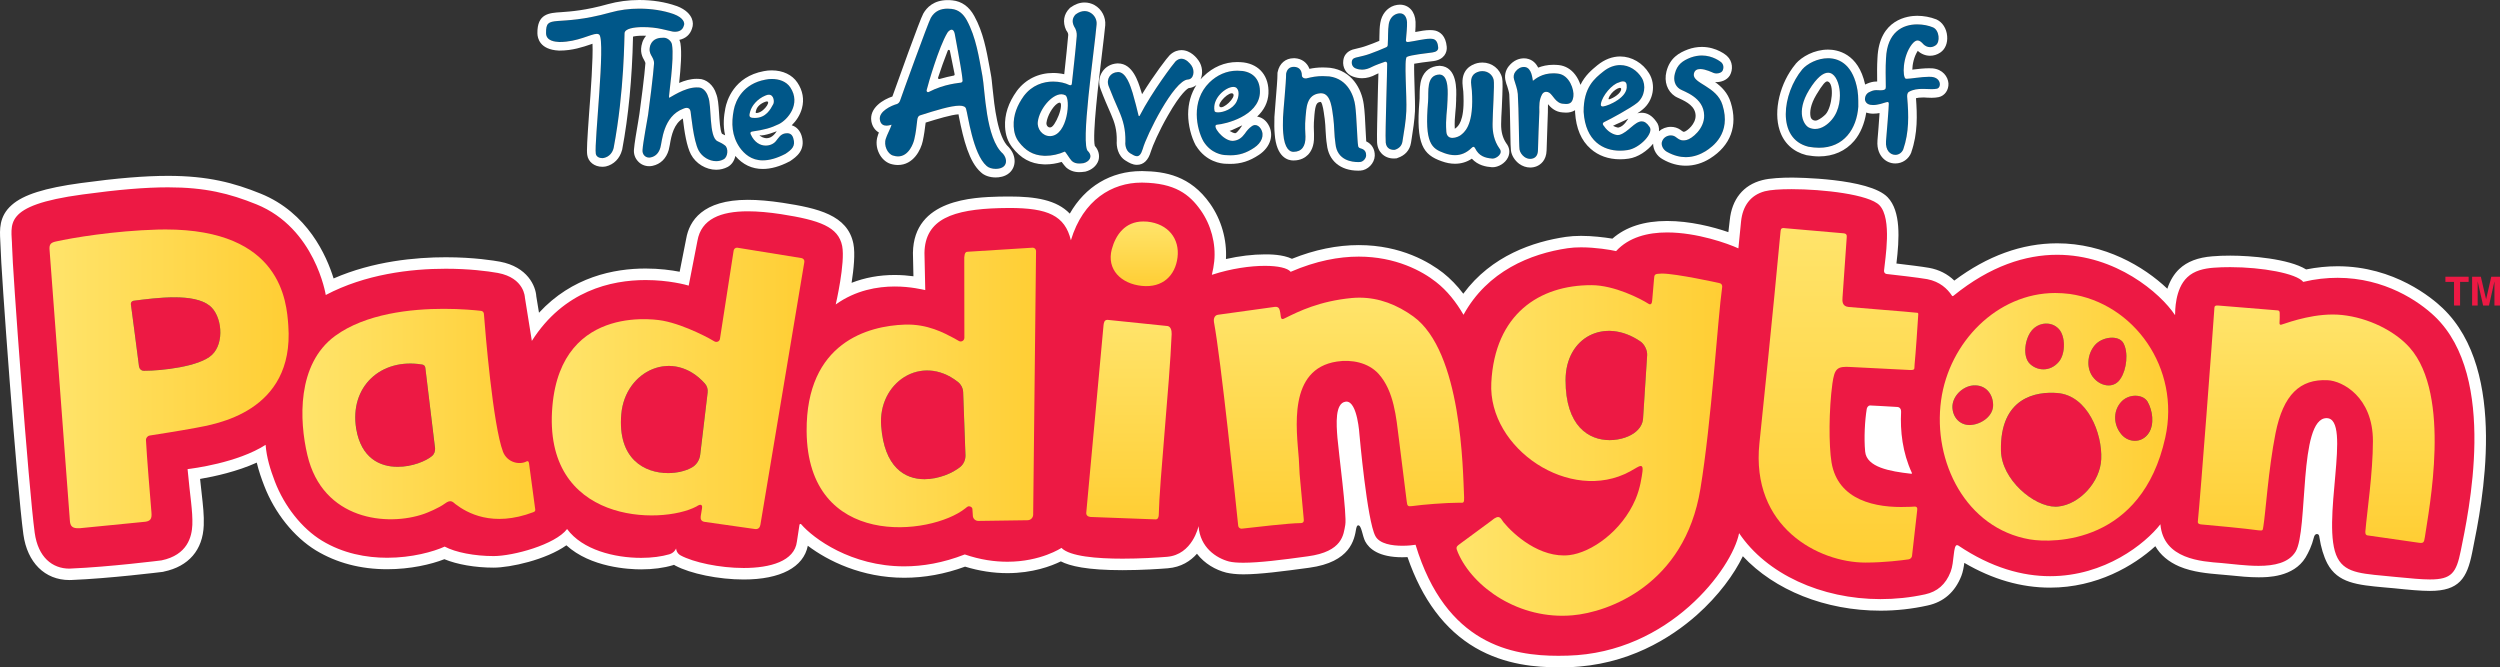 <?xml version="1.0" encoding="utf-8"?>
<!-- Generator: Adobe Illustrator 16.0.0, SVG Export Plug-In . SVG Version: 6.00 Build 0)  -->
<!DOCTYPE svg PUBLIC "-//W3C//DTD SVG 1.1//EN" "http://www.w3.org/Graphics/SVG/1.1/DTD/svg11.dtd">
<svg xmlns="http://www.w3.org/2000/svg" xmlns:xlink="http://www.w3.org/1999/xlink" version="1.1" id="Layer_1" x="0px" y="0px" width="1000px" height="266.923px" viewBox="0 0 1000 266.923" enable-background="new 0 0 1000 266.923" xml:space="preserve">
<rect x="0" y="0" width="1000" height="266.923" fill="#333333" stroke="none"/>
<g>
	<path fill="#005789" d="M401.473,66.593c1.31-1.133,1.271-3.276-0.279-5.104c-6.989-6.095-7.147-25.493-8.221-31.091   c-1.468-7.645-2.46-15.387-6.313-22.337c-1.35-2.481-3.217-4.188-6.076-4.506c-0.477-0.041-0.992-0.08-1.548-0.08   c-2.741,0-5.162,0.895-6.75,3.672c-1.033,1.888-11.674,31.331-12.31,33.258c-0.159,0.496-0.753,1.092-1.271,1.21   c-2.065,0.576-7.306,2.939-6.75,6.314c0.318,1.867,1.509,2.303,2.581,2.303c1.034,0,1.987-0.358,2.105-0.358   c-0.436,1.49-1.827,4.091-2.303,5.56c-0.953,2.721,0.674,6.097,2.82,6.771c0.713,0.238,1.389,0.338,2.065,0.338   c4.407,0,6.194-5.4,6.551-6.869c0.515-2.522,0.833-4.943,1.073-7.525c0.078-0.992,0.396-1.846,1.43-2.085   c6.036-1.925,12.11-3.792,15.484-3.792c1.511,0,2.464,0.397,2.662,1.271c0.674,2.085,2.661,18.048,8.22,22.833   c0.794,0.754,2.224,1.172,3.653,1.172C399.526,67.546,400.757,67.248,401.473,66.593 M384.438,33.038   c-0.754,0.199-6.512,0.438-12.984,3.793c-0.081,0.039-0.159,0.06-0.24,0.06c-0.356,0-0.674-0.437-0.595-0.854   c0.715-2.7,4.924-17.233,8.259-22.872c0.238-0.438,1.033-1.271,1.748-1.271c0.517,0,0.993,0.417,1.271,1.667   c0.238,1.21,2.621,14.157,2.78,15.705c0.12,1.012,0.278,2.006,0.317,3.038C384.993,32.622,384.755,32.939,384.438,33.038"/>
	<path fill="#005789" d="M435.264,60.536c-3.217-1.905,2.383-39.788,3.376-50.727c0.198-1.927-0.834-3.813-2.502-4.745   c-0.674-0.397-1.468-0.636-2.303-0.636c-1.072,0-2.303,0.377-3.574,1.33c-1.271,1.271-1.588,2.899-0.636,4.785   c0.874,1.291,1.191,2.601,1.073,3.871c-0.517,6.295-1.271,12.587-1.947,18.922c-0.041,0.535-0.199,0.754-0.556,0.754   c-0.12,0-0.279-0.039-0.477-0.08c-1.549-0.773-3.892-1.409-6.473-1.409c-3.931,0-8.418,1.43-11.713,5.777   c-2.582,3.594-4.289,7.605-4.05,12.191c0.12,2.283,0.674,4.387,2.104,6.254c2.582,3.315,5.6,5.301,9.929,5.479   c0.237,0.021,0.477,0.021,0.674,0.021c2.542,0,5.361-0.615,7.704-1.688l0,0c0.318,0,2.065,2.979,2.859,3.753   c0.874,0.754,1.866,1.013,2.938,1.013c0.556,0,1.112-0.06,1.708-0.159C435.623,64.727,437.289,62.681,435.264,60.536    M420.215,54.421h-0.24c-2.977,0-5.241-2.838-4.843-5.797c0.674-4.944,5.519-10.899,9.41-10.899c0.516,0,1.073,0.099,1.588,0.377   C428.316,39.253,427.164,54.045,420.215,54.421"/>
	<path fill="#005789" d="M273.571,10.306c0.477-1.152-0.159-3.217-4.129-4.706c-4.13-1.409-8.936-2.124-13.739-2.124   c-3.971,0-7.942,0.477-11.475,1.448c-21.88,6.176-25.931,0.3-25.812,8.341c0.041,3.177,3.653,3.434,5.282,3.494h0.2   c7.107,0,12.467-3.197,14.849-3.197c0.438,0,0.755,0.119,0.994,0.357c2.501,2.681-2.105,43.481-1.43,47.531   c0.159,1.271,1.43,1.807,2.582,1.807c0.237,0,0.515-0.021,0.674-0.079c2.224-0.477,3.455-2.185,3.891-3.951   c4.329-22.872,4.248-44.812,4.368-46.022c0.159-1.707,3.614-2.403,7.386-2.403c2.66,0,5.519,0.338,7.545,0.835   c0.159,0,2.938,0.715,4.168,0.993c0.317,0.039,0.676,0.06,0.953,0.06C271.506,12.688,273.015,12.152,273.571,10.306"/>
	<path fill="#005789" d="M289.971,58.154c-1.152-0.833-1.669-1.052-2.979-1.687c-3.533-1.709-2.224-14.415-3.732-17.73   c-0.556-2.006-2.183-3.732-3.853-3.732h-0.118c-0.199-0.021-0.397-0.021-0.635-0.021c-4.884,0-10.563,4.109-11,4.109h-0.039   c-0.279-0.179,2.185-15.486,1.191-21.223c-0.159-1.43-1.788-2.781-3.217-2.8h-0.277c-1.548,0-4.089,0.218-5.123,2.958   c-1.271,3.871,1.51,4.467,1.429,7.385c-0.236,3.872-1.984,17.532-2.382,20.489c-0.277,1.768-2.024,11.06-2.224,14.059   c-0.118,1.747,1.034,3.057,2.661,3.057c0.198,0,0.438-0.039,0.674-0.079c1.987-0.397,3.258-1.886,3.812-3.931   c0.716-2.344,0.994-12.47,9.173-15.565c0.516-0.199,0.953-0.279,1.391-0.279c0.794,0,1.349,0.438,1.548,1.469   c0.159,1.034,1.071,11.556,3.136,15.547c1.391,2.542,4.25,4.289,7.07,4.289c1.031,0,2.065-0.238,2.978-0.756   C291.202,62.801,291.44,59.245,289.971,58.154"/>
	<path fill="#005789" d="M544.661,59.465c-0.436-0.139-1.468-0.258-1.468-1.271c-0.238-1.568-0.556-12.15-1.073-15.963   c-0.477-3.435-2.7-10.662-10.402-11.674c-0.993-0.08-1.867-0.12-2.7-0.12c-2.304,0-4.21,0.358-6.473,0.914   c-0.12,0.021-0.238,0.021-0.356,0.021c-0.717,0-1.43-0.438-1.43-1.193c-0.041-2.46-1.471-3.354-3.018-3.434h-0.24   c-1.588,0-2.7,0.854-3.096,2.721c0.039,3.295-1.112,15.366-1.152,17.49c-0.041,2.046-0.118,4.27,0.079,6.294   c0.438,6.492,2.739,7.506,4.01,7.506h0.081c3.295,0,4.843-2.344,4.725-6.076c-0.04-1.488-0.238-4.229,0.08-7.883   c0.356-3.156,0.197-9.112,5.956-9.489h0.277c4.129,0,4.369,6.849,4.805,9.769c0.557,3.494,0.358,6.85,0.874,10.345   c0.674,6.81,6.75,7.425,9.054,7.425c0.396,0,0.674-0.021,0.794-0.021c1.15-0.06,2.422-1.39,2.462-2.621   C546.489,60.954,545.972,59.921,544.661,59.465"/>
	<path fill="#005789" d="M731.213,23.311c-4.17,0-8.3,2.085-10.285,4.427c-8.021,9.63-10.444,27.757,2.383,30.934   c1.509,0.298,2.979,0.437,4.249,0.437c10.125,0,15.208-7.704,15.803-16.638c0.081-3.95-0.317-6.097-0.356-6.333   C741.457,26.428,736.296,23.311,731.213,23.311 M732.721,47.891c-1.589,1.886-3.971,3.692-6.631,3.692   c-0.794,0-1.588-0.139-2.383-0.516c-2.023-0.855-5.519-6.097-0.079-15.03c3.057-5.044,5.599-6.95,7.585-6.95   c2.501,0,4.049,3.038,4.566,6.474C736.256,38.597,735.979,43.979,732.721,47.891"/>
	<path fill="#005789" d="M597.038,49.577c0-4.069,0.833-15.884,0.396-17.591c-0.436-2.203-2.342-3.514-4.447-3.514   c-0.396,0-0.834,0.04-1.271,0.158c-2.581,0.615-3.612,2.283-3.217,5.38c0.199,1.51,0.398,3.059,0.358,4.586   c0.396,12.072-3.336,14.475-4.566,15.448c-0.557,0.417-1.986,1.132-3.296,1.132c-1.151,0-2.304-0.597-2.462-2.482   c-0.397-5.421,0.396-8.221,0.477-12.607c0.04-2.224,0.794-10.126-3.137-10.304c-5.559,0.178-4.329,6.969-4.688,10.879   c-1.389,16.836,1.471,18.763,6.594,20.589c1.43,0.536,2.859,0.794,4.207,0.794c2.383,0,4.606-0.873,6.633-2.838   c0.278-0.338,0.556-0.497,0.755-0.497c0.317,0,0.555,0.338,0.754,0.715c1.43,2.938,3.812,3.812,6.87,4.031h0.118   c1.39,0,4.407-2.025,2.621-4.091C597.672,56.387,596.999,53.051,597.038,49.577"/>
	<path fill="#005789" d="M772.708,30.775c-0.356-0.039-0.715-0.06-1.151-0.06c-2.899,0-7.387,0.774-8.855,0.774   c-0.238,0-0.356,0-0.438-0.041c-1.23-0.574-1.389-8.735,2.502-13.737c0.874-1.073,1.589-1.529,2.263-1.529   c0.835,0,1.55,0.595,2.383,1.568c0.558,0.556,1.47,1.111,2.622,1.111c0.675,0,1.39-0.197,2.184-0.715   c1.985-1.329,1.548-6.035-0.993-7.206c-1.786-0.694-4.01-1.171-6.313-1.171c-5.797,0-12.071,3.018-12.507,13.599   c-0.24,3.892-0.12,7.445-0.081,11.356c0.04,0.974-0.437,1.232-1.271,1.351c-0.276,0.04-0.554,0.061-0.832,0.061   c-0.516,0-1.033-0.061-1.628-0.061c-0.676,0-1.47,0.1-2.464,0.576c-0.833,0.297-2.262,1.191-2.143,3.297   c0.396,1.588,1.707,2.064,3.255,2.064c1.946,0,4.211-0.794,5.164-1.093c0.236-0.08,0.436-0.119,0.635-0.119   c0.317,0,0.437,0.219,0.437,0.754c0,1.391-0.754,11.317-1.071,14.912c-0.24,3.751,1.747,5.478,3.73,5.478   c1.312,0,2.582-0.773,3.138-2.242c2.422-6.75,2.224-13.58,1.628-20.568c-0.039-0.895-0.119-1.906,0.716-2.383   c1.666-1.014,3.533-1.212,5.4-1.212c0.317,0,0.636,0,0.912,0.021c0.874,0.019,1.827,0.079,2.741,0.079   c0.713,0,1.43-0.04,2.104-0.158C776.6,35.063,776.559,31.132,772.708,30.775"/>
	<path fill="#005789" d="M504.317,51.503c-0.554-0.912-1.389-1.47-2.263-1.47c-0.438,0-0.914,0.159-1.391,0.477   c-1.071,0.735-1.984,1.867-2.739,2.959c-1.151,1.569-2.462,2.661-4.408,2.858c-0.159,0.021-0.318,0.041-0.477,0.041   c-3.812,0-8.537-6.295-6.195-6.474c3.297-0.257,16.519-3.415,17.116-12.646c0.238-5.263-2.462-8.221-6.95-8.836   c-0.713-0.1-1.429-0.141-2.143-0.141c-4.25,0-8.062,1.748-11.119,4.706c-7.585,7.506-5.083,18.704-2.382,23.548   c3.057,4.904,7.663,5.519,8.934,5.539c0.597,0.039,1.191,0.08,1.786,0.08c3.614,0,6.394-0.934,9.611-3.077   C504.635,57.121,505.946,54.163,504.317,51.503 M485.814,44.376c-1.073-5.063,4.486-9.63,7.504-9.63   c0.596,0,1.073,0.179,1.391,0.536c1.348,1.331,0.515,4.249-0.081,5.361c-1.469,2.978-5.281,4.307-7.384,4.307   C486.409,44.95,485.892,44.772,485.814,44.376"/>
	<path fill="#005789" d="M659.698,50.63c-0.993-1.529-2.024-2.085-3.018-2.085c-2.78,0-5.52,4.487-8.896,5.4   c-0.158,0.059-0.396,0.079-0.635,0.079c-1.668,0-4.17-1.45-5.479-3.515c-1.033-1.071-0.397-1.568,0.396-1.906   c1.668-0.713,10.365-5.4,12.865-7.504c3.019-2.541,3.574-7.048,1.788-9.927c-1.828-2.978-5.005-5.163-8.617-5.163   c-2.224,0-4.565,0.795-6.87,2.662c-3.255,2.659-7.861,6.194-7.783,16.081c0.716,11.813,7.941,15.545,14.612,15.545   c0.994,0,1.946-0.1,2.899-0.258C655.885,59.386,661.842,53.032,659.698,50.63 M640.36,41.477c0.555-3.315,4.486-7.783,7.107-8.457   c0.676-0.318,1.23-0.477,1.707-0.477c0.914,0,1.51,0.556,1.51,1.706c0.555,4.647-7.108,7.962-9.212,8.319   c-0.159,0.02-0.278,0.04-0.398,0.04C640.597,42.608,640.202,42.35,640.36,41.477"/>
	<path fill="#005789" d="M562.729,22.774c1.51-0.814,8.101-1.49,10.205-1.788c1.588-0.218,2.423-0.873,2.305-2.004   c-0.12-1.47-0.477-2.979-1.947-3.376c-0.357-0.118-0.754-0.139-1.271-0.139c-2.264,0-5.798,0.893-8.219,1.251   c-0.24,0.04-0.477,0.079-0.676,0.079c-0.437,0-0.794-0.139-0.754-0.694c0.198-2.126,0.516-5.461,0.437-7.208   c-0.119-1.906-0.913-3.593-2.818-3.593c-0.358,0-0.795,0.098-1.232,0.238c-1.985,0.595-2.938,2.401-3.256,4.13   c-0.397,2.58-0.199,5.26-0.397,7.882c0,0.477,0.039,1.052-0.596,1.33c-2.224,1.013-4.367,1.827-6.631,2.642   c-1.509,0.574-3.177,0.972-4.725,1.31c-1.073,0.238-2.265,0.417-2.423,1.786c-0.159,1.271,0.436,2.323,1.588,2.761   c0.874,0.317,1.707,0.456,2.501,0.456c1.352,0,2.661-0.377,4.052-1.132c1.112-0.575,3.731-1.528,5.161-2.005   c0.081-0.02,0.158-0.02,0.199-0.02c0.358,0,0.635,0.377,0.635,0.814c0.041,1.13-0.794,28.649-0.595,30.574   c-0.12,3.038,1.666,3.872,3.177,3.872c0.237,0,0.396,0,0.555-0.021c1.747-0.595,2.7-1.688,2.979-3.355   c0.597-4.01,1.351-8.08,1.55-12.131C562.809,38.696,561.538,23.41,562.729,22.774"/>
	<path fill="#005789" d="M308.753,31.608c-0.874,0-1.708,0.081-2.542,0.22c-8.895,1.647-11.913,8.198-12.707,12.131   c-0.992,5.341-0.833,10.424,2.422,15.128c1.788,2.443,4.567,5.063,9.212,5.063c2.463,0,5.44-0.715,9.015-2.601   c2.661-1.808,4.129-3.138,3.215-6.194c-0.436-1.43-1.271-2.064-2.501-2.064c-0.277,0-0.595,0.019-0.874,0.078   c-1.867,0.357-2.621,1.887-3.653,3.099c-0.833,1.03-2.344,1.766-4.05,1.766c-2.145,0-4.527-1.191-5.996-4.466   c-0.279-0.656-0.081-1.053,0.636-1.173c4.843-0.694,7.266-1.31,10.642-2.957c3.375-1.649,9.013-8.022,4.525-14.674   C314.471,32.562,311.612,31.608,308.753,31.608 M309.309,41.615c-1.152,2.125-2.899,5.579-7.347,5.579   c-0.318,0-0.595,0-0.913-0.039c-1.707-0.158-1.35-1.231-0.953-2.62c0.635-2.265,2.78-4.965,6.115-6.354   c0.516-0.22,0.953-0.298,1.31-0.298C309.667,37.884,309.745,40.861,309.309,41.615"/>
	<path fill="#005789" d="M472.55,23.489c-0.713,0-1.548,0.317-2.342,1.092c-0.676,0.655-9.212,11.792-14.336,21.739   c-0.039,0.06-0.118,0.101-0.198,0.101c-0.079,0-0.198-0.06-0.198-0.18c-0.438-1.647-1.669-6.73-2.423-9.054   c-0.834-2.839-2.582-8.357-5.836-8.357c-0.041,0-0.081,0-0.159,0.019c-2.899,0.141-4.688,2.78-3.575,5.639   c1.271,3.315,2.661,6.573,4.09,9.81c1.708,3.95,2.662,7.444,2.581,12.229c-0.119,0.795-0.078,3.595,1.906,4.784   c1.034,0.635,1.947,1.152,2.7,1.152c0.914,0,1.669-0.694,2.344-2.88c1.391-5.339,12.428-27.576,18.068-27.796   c2.342-0.098,2.859-3.533,1.468-5.559C476.084,25.435,474.497,23.489,472.55,23.489"/>
	<path fill="#005789" d="M689.002,42.014c-2.263-7.546-11.992-8.538-11.516-12.39c0.238-1.528,1.351-2.005,2.582-2.005   c2.143,0,4.843,1.35,5.439,1.606c0.317,0.12,0.715,0.18,1.111,0.18c0.953,0,1.986-0.397,2.344-1.013   c0.516-0.953,0.595-2.482-0.477-3.494c-0.278-0.238-3.335-2.7-7.744-2.7c-1.39,0-2.819,0.238-4.367,0.794   c-3.295,1.251-5.519,2.76-6.433,6.492c-0.636,2.423-0.12,4.785,1.985,6.136c1.43,0.952,9.609,3.217,9.729,10.482   c0.118,5.441-4.965,9.471-7.029,9.928c-0.518,0.079-0.953,0.119-1.312,0.119c-1.389,0-2.024-0.655-3.136-1.429   c-0.518-0.358-1.191-0.538-1.866-0.538c-1.391,0-2.899,0.774-3.494,2.304c-0.517,1.37,0.317,3.376,1.945,4.249   c2.779,1.548,5.32,2.124,7.544,2.124c3.376,0,6.154-1.271,7.901-2.382C685.032,58.691,692.577,53.43,689.002,42.014"/>
	<path fill="#005789" d="M623.207,29.445c-0.636-0.079-1.271-0.12-1.828-0.12c-4.566,0-7.067,2.145-8.22,2.999   c-0.199-0.794-0.396-5.063-3.058-5.5c-0.198-0.02-0.396-0.04-0.555-0.04c-1.352,0-2.464,0.715-3.335,1.826   c-0.717,0.874-0.914,2.045-0.597,3.098c0.556,1.946,1.391,3.892,1.509,5.877c0.397,5.858,0.436,20.589,0.676,22.198   c0.197,1.19,1.031,2.321,1.906,2.977c0.713,0.477,1.548,0.814,2.383,0.814c0.436,0,0.871-0.079,1.271-0.297   c1.15-0.438,1.786-1.409,1.825-3.156c0.158-5.144,0.357-10.227,0.517-15.349c0-2.562-0.118-4.823,1.23-7.128   c0.398-0.675,0.952-0.913,1.549-0.913c0.397,0,0.833,0.118,1.191,0.338c1.548,0.874,2.659,4.348,5.678,4.468   c0.398,0.06,0.755,0.078,1.073,0.078c1.944,0,2.661-1.031,2.938-3.116C629.757,35.996,627.851,29.981,623.207,29.445"/>
	<path fill="#ED1944" d="M623.365,264.639c-19.18,0-45.983-4.645-58.729-44.194c-1.073,0.079-2.383,0.158-3.732,0.158   c-6.553,0-10.96-1.787-12.786-5.123c-3.415-6.294-6.274-37.762-6.592-41.336c-0.358-5.718-1.906-10.801-2.978-11.218   c-0.834,0.12-2.105,1.826-1.271,12.012c0.118,1.528,0.477,4.766,0.913,8.517c1.588,13.501,2.699,24.084,2.183,26.884l-0.159,0.734   c-0.674,4.11-1.944,11.734-16.836,13.739c-10.442,1.43-19.614,2.581-26.049,2.581c-2.66,0-4.684-0.178-6.272-0.576   c-4.567-1.19-9.491-4.208-12.071-9.41c-2.383,3.673-6.235,7.167-12.033,7.604c-2.82,0.238-10.045,0.755-17.909,0.755   c-16.319,0-22.276-2.203-24.658-3.792c-3.098,1.667-10.681,5.022-21.443,5.022c-5.598,0-11.316-0.933-16.995-2.779   c-8.062,3.058-16.24,4.605-24.263,4.605c-18.901,0-33.235-8.557-40.185-14.851l-0.477,3.038   c-0.953,8.001-9.291,12.469-23.507,12.469c-9.608,0-20.649-2.224-26.367-5.301c-0.477-0.259-0.913-0.556-1.23-0.933   c-0.477,0.297-0.953,0.515-1.509,0.674c-3.296,0.974-7.504,1.55-11.951,1.55c-9.968,0-22.555-2.8-29.702-10.424   c-7.029,6.074-22.237,9.707-29.346,9.707c-7.465,0-14.851-1.368-19.616-3.592c-5.083,2.104-13.461,4.268-22.912,4.268   c-10.245,0-19.457-2.441-27.319-7.227c-8.378-5.083-15.764-14.334-19.735-24.719c-1.35-3.475-2.74-7.466-3.415-11.813   c-9.093,4.745-20.609,7.027-26.883,7.98c0.278,2.859,0.516,5.361,0.794,7.624c0.635,5.203,1.033,8.956,0.914,12.768   c-0.357,8.815-5.242,14.514-14.176,16.381l-0.079,0.019l-0.08,0.02c-0.199,0.021-21.363,2.642-36.413,3.276h-0.715   c-8.736,0-14.771-6.076-16.162-16.28C9.072,194.554,2.6,106.659,2.52,98.519c0-0.874-0.04-1.728-0.119-2.582   C1.766,86.17,3.553,79.438,32.659,75.487c14.414-1.927,25.374-2.839,34.546-2.839c15.764,0,25.85,2.76,36.174,6.928   c19.934,8.082,26.684,27.479,28.551,35.024c16.161-7.724,34.03-9.411,46.379-9.411c11.158,0,19.1,1.37,21.244,1.747   c9.768,1.826,12.588,8.459,12.707,11.872l1.827,11.615c13.183-16.955,31.012-20.708,44.156-20.708   c6.791,0,12.389,1.013,15.446,1.708l3.058-15.586c1.548-9.015,9.054-13.601,22.396-13.601c3.971,0,8.378,0.377,13.542,1.151   c16.042,2.481,24.539,5.4,26.405,14.515c0.953,4.704-0.397,13.48-1.468,19.14c5.995-3.158,12.785-4.766,20.25-4.766   c4.129,0,7.546,0.516,9.848,0.933l-0.237-11.972c0.237-17.095,16.479-19.854,32.282-20.292c1.391-0.038,2.7-0.059,3.971-0.059   c11.753,0,20.251,1.647,24.58,8.854c5.479-11.991,15.725-19,28.232-19h0.477c14.812,0.218,20.848,5.937,25.175,12.031   c4.447,6.373,6.551,14.374,5.757,22.019c-0.039,0.597-0.118,1.212-0.236,1.867c6.154-1.669,12.666-2.603,18.267-2.603   c3.572,0,8.02,0.379,10.681,1.986c9.133-3.753,18.187-5.698,26.843-5.698c16.956,0,28.233,7.427,32.323,10.642   c3.453,2.7,6.671,6.254,9.529,10.522c10.842-16.717,28.232-22.555,41.338-24.5c1.666-0.238,3.572-0.356,5.678-0.356   c4.964,0,10.206,0.694,13.342,1.271c4.884-4.805,12.031-7.229,21.165-7.229c10.125,0,20.49,3,26.485,5.342   c0.397-3.813,0.676-6.552,0.794-7.742c0.754-7.327,4.766-12.33,11.237-14.037c2.899-0.716,7.704-0.914,11.199-0.914   c8.337,0,31.209,1.31,36.85,7.168c5.201,5.479,3.572,18.603,2.7,25.651c-0.041,0.497-0.12,0.893-0.159,1.291   c4.208,0.456,12.11,1.369,15.326,1.966c4.17,0.753,7.546,2.738,10.126,5.915c13.343-10.403,27.281-15.725,41.456-15.725   c20.292,0,36.771,10.98,45.307,20.47c0.755-4.704,2.503-8.378,5.123-10.819c2.7-2.562,6.553-4.03,11.795-4.468   c2.183-0.159,4.565-0.259,6.988-0.259c9.093,0,24.46,1.55,29.86,5.68c4.367-0.935,8.775-1.411,13.063-1.411   c21.881,0,36.493,12.351,40.464,16.104c25.532,24.399,14.891,76.915,11.396,94.168l-0.317,1.609   c-1.865,9.43-4.329,13.4-14.533,13.4c-3.614,0-8.339-0.438-14.098-1.032c-1.43-0.139-2.777-0.258-4.049-0.396   c-10.443-0.953-17.354-1.589-20.888-8.319c-3.653-6.829-2.501-19.636-1.39-31.986c0.795-8.953,1.827-20.111-0.396-22.534   c-0.159-0.179-0.317-0.277-0.636-0.277c-4.726,0.06-5.996,18.563-6.791,29.623c-0.674,10.146-1.31,18.881-3.572,22.673   c-2.78,4.567-8.259,6.791-16.797,6.791c-3.732,0-7.585-0.397-10.96-0.715c-1.43-0.141-2.739-0.299-4.01-0.397l-0.517-0.04   c-7.188-0.574-21.125-1.687-25.056-12.846c-7.823,7.982-23.031,18.147-42.847,18.147c-12.11,0-24.263-3.853-36.135-11.417   c-0.079,0.497-0.118,0.993-0.158,1.47c-0.277,2.184-0.556,4.686-1.351,6.73c-2.263,5.738-6.155,9.153-11.873,10.424   c-5.996,1.31-12.149,1.985-18.344,1.985c-22.834,0-43.721-8.974-55.713-23.707c-6.273,15.944-30.457,45.209-69.212,46.321   C625.984,264.618,624.674,264.639,623.365,264.639 M585.284,220.165c5.004,11.557,20.569,23.866,39.67,23.866   c1.31,0,2.619-0.062,3.93-0.2c15.448-1.35,43.244-13.122,49.001-48.583c2.779-16.896,4.804-39.272,6.393-57.26   c0.875-10.026,1.588-18.068,2.224-22.654c-2.818-0.615-16.796-3.592-21.72-3.592h-0.2c-0.276,0-0.515,0.019-0.635,0.019   c0,0.021,0,0.059-0.039,0.079c-0.079,0.914-0.159,2.085-0.278,3.415c-0.119,1.608-0.318,3.415-0.437,5.003   c-0.277,3.415-2.342,3.753-3.177,3.753c-0.676,0-1.311-0.197-1.985-0.635c-2.263-1.469-12.548-7.009-21.403-7.028h-0.159   c-10.76,0-35.975,3.593-37.644,36.889c-0.437,8.577,3.018,17.154,9.729,24.202c7.506,7.962,18.027,12.668,28.073,12.668   c5.123,0,9.929-1.191,14.295-3.573c0.278-0.2,1.43-0.835,2.502-1.43c0.914-0.477,1.827-1.014,2.859-1.014   c0.874,0,1.668,0.398,2.263,1.014c0.953,1.092,0.875,2.601,0.716,3.812c-0.239,1.906-0.914,6.969-2.939,11.693   c-5.955,13.938-19.02,22.615-28.312,23.727c-0.833,0.08-1.708,0.139-2.541,0.139c-13.898,0-24.658-12.647-25.852-14.115   c-0.236-0.279-0.436-0.636-0.674-0.953l-0.039-0.021c-0.199,0.118-0.477,0.338-0.875,0.694l-0.078,0.06l-12.071,8.835   c-0.24,0.159-0.558,0.418-0.835,0.617C585.125,219.769,585.205,219.986,585.284,220.165 M714.417,93.614   c-0.675,7.584-3.177,33.791-8.38,83.904c-1.31,12.727,1.747,23.368,9.213,31.628c9.015,9.986,21.88,13.58,30.895,13.58   c6.948,0,13.501-0.754,16.479-1.171l1.865-16.519c-0.317,0.019-1.627,0.06-1.627,0.06c-0.833,0-1.628,0.02-2.462,0.02   c-17.313,0-27.996-7.029-30.061-19.834c-1.23-7.367-1.071-21.801,0.358-32.204c0.715-5.044,1.668-8.656,7.901-8.656   c0.596,0,1.231,0.02,1.946,0.059l22.99,1.212v-0.139c0.438-4.488,1.073-13.403,1.352-18.327c-3.217-0.297-9.968-0.854-15.606-1.33   c-4.447-0.336-8.418-0.635-10.006-0.813c-3.295-0.299-4.845-2.402-4.566-6.275l1.667-23.268L714.417,93.614z M967.637,214.765   c0-0.079,0.04-0.158,0.04-0.197c0.118-0.914,0.317-2.124,0.518-3.495c2.382-14.732,8.654-53.825-6.036-70.463   c-5.679-6.472-15.725-11.298-25.613-12.33c-1.111-0.118-2.264-0.178-3.453-0.178c-8.101,0-16.004,2.66-19.378,3.813l-0.438,0.158   c-0.317,0.099-0.597,0.159-0.953,0.159c-0.833,0-1.509-0.338-2.065-0.894c-0.556-0.636-0.832-1.43-0.755-2.265   c0.081-1.111,0.081-1.925,0.081-2.719l-21.563-1.787c-0.873,11.854-5.241,70.025-6.512,82.99   c5.679,0.497,16.797,1.568,21.602,2.186c0.278-1.729,0.556-4.488,0.914-7.923c0.833-8.001,1.944-19.001,3.93-29.008   c3.177-15.743,10.086-23.05,21.879-23.05c0.398,0,0.875,0,1.311,0.019c6.631,0.317,20.331,7.229,20.331,26.646   c0,9.351-1.311,20.51-2.224,28.67c-0.357,2.779-0.635,5.221-0.794,6.929L967.637,214.765z M822.145,119.505   c-21.244,0-40.264,17.969-43.439,40.899c-3.1,22.714,8.615,48.821,33.632,53.11c0.993,0.158,3.136,0.436,6.235,0.436   c10.998,0,37.444-3.812,45.307-39.351c2.82-12.825,0.278-25.771-7.068-36.393c-6.948-10.027-17.59-16.717-29.226-18.346   C825.759,119.603,823.932,119.505,822.145,119.505 M301.923,209.285l17.393-103.938l-23.707-3.812l-5.319,34.349   c-0.279,1.825-1.867,3.156-3.694,3.156c-0.834,0-1.629-0.238-2.264-0.695c-1.151-0.714-11.355-6.234-19.614-7.802   c-0.041,0-2.979-0.576-7.229-0.576c-27.358,0-33.235,20.469-34.268,32.72c-1.112,12.786,1.629,22.893,8.141,29.999   c6.512,7.109,17.193,11.18,29.304,11.18c6.512,0,12.946-1.271,16.797-3.276c0.08-0.08,0.159-0.12,0.279-0.18l0.198-0.119   c0.755-0.437,1.468-0.675,2.224-0.675c0.874,0,1.708,0.377,2.263,1.073c0.676,0.813,0.875,1.944,0.596,3.156l-0.438,2.68   L301.923,209.285z M487.798,128.141c0,0.06,0,0.12,0,0.198c2.94,15.468,8.856,73.104,9.65,80.787   c5.48-0.674,16.717-1.965,21.682-2.164c-0.277-2.878-0.715-7.822-1.032-11.316c-0.198-2.164-0.318-3.773-0.397-3.991   c-0.118-1.15-0.199-3.195-0.277-5.162c-0.081-1.092-0.119-2.124-0.158-2.818c-0.081-0.814-0.159-1.708-0.24-2.641   c-1.071-12.429-3.057-35.618,17.394-38.677c1.271-0.199,2.581-0.317,3.852-0.317c6.074,0,11.356,2.124,14.811,5.936   c6.275,6.89,7.506,17.016,8.499,25.137l0.277,2.124c0.873,6.889,2.423,19.736,3.059,24.837c4.327-0.576,12.625-1.19,18.424-1.271   c-0.04-0.694-0.08-1.509-0.119-2.462c-0.516-13.719-2.065-55.453-19.299-67.92c-6.472-4.667-13.263-7.05-20.131-7.05   c-0.953,0-1.906,0.04-2.859,0.139c-12.389,1.152-20.371,5.063-25.653,7.664L515,129.312c-0.517,0.279-1.191,0.597-2.024,0.597   c-0.438,0-2.622-0.141-2.979-3.177c-0.08-0.794-0.159-1.271-0.198-1.629L487.798,128.141z M30.356,208.908   c0.119,0.06,0.397,0.139,0.874,0.139c0.159,0,0.357-0.021,0.477-0.021l25.453-2.541c0.675-0.06,0.993-0.139,1.151-0.178   c0-0.159,0.04-0.497-0.04-1.211l-0.397-5.162c-0.635-7.684-1.469-18.188-1.747-23.706c-0.119-2.105,1.35-3.932,3.415-4.288   c0.834-0.141,1.906-0.317,3.216-0.518c3.852-0.595,9.649-1.528,14.891-2.5l0.874-0.18c9.093-1.668,36.73-6.731,34.507-38.279   c-1.072-15.626-7.147-36.373-46.896-36.373c-0.953,0-1.946,0.021-2.899,0.039c-17.114,0.438-33.911,3.256-40.383,4.686   c-0.397,0.12-0.596,0.199-0.754,0.238c0,0.12,0,0.358,0.04,0.775l8.101,108.008C30.276,208.511,30.316,208.79,30.356,208.908    M362.995,132.132c-0.318,0-0.676,0.019-1.032,0.019c-13.898,0.477-37.247,6.374-36.97,40.345   c0.081,10.841,3.575,36.075,34.667,36.075c11.118,0,20.728-3.612,25.017-7.009c0.079-0.06,0.278-0.198,0.438-0.337   c0.118-0.1,0.277-0.179,0.356-0.258c0.516-0.477,1.31-0.754,2.104-0.754c1.034,0,2.064,0.456,2.781,1.21   c0.595,0.597,0.913,1.35,0.913,2.164l0.119,2.462v0.1l19.617-0.357l1.112-104.373l-24.104,1.527v0.061l0.039,32.104   c0,0.993-0.396,1.946-1.071,2.661c-0.715,0.694-1.707,1.112-2.7,1.112c-0.676,0-1.35-0.199-1.946-0.537   c-0.516-0.318-1.112-0.654-1.747-0.992l-0.555-0.298C376.296,135.091,370.619,132.132,362.995,132.132 M177.516,125.817   c-12.707,0-30.377,1.808-42.13,10.444c-4.169,3.057-17.273,15.387-10.205,45.268c5.083,21.581,23.468,23.885,31.092,23.885   c4.487,0,8.855-0.735,12.707-2.065c1.509-0.535,5.559-2.243,7.624-3.791c1.271-0.934,2.343-1.351,3.494-1.351   c1.509,0,2.542,0.854,3.217,1.37l0.317,0.237c4.687,3.614,10.126,5.461,16.123,5.461c3.771,0,7.743-0.755,11.913-2.203   l-2.105-15.725c-0.556,0.118-1.152,0.177-1.747,0.177c-3.892,0-7.306-2.342-8.695-5.956c-4.052-10.503-7.07-45.942-7.783-55.036   C188.833,126.273,183.79,125.817,177.516,125.817 M461.195,205.414c0.237-7.286,1.271-19.795,2.382-32.979   c1.151-14.057,2.342-28.59,2.778-38.895c0-0.356-0.039-0.655-0.078-0.873l-22.554-2.343l-6.871,74.176L461.195,205.414z    M748.883,164.534c-0.597,4.07-1.073,10.583-0.516,15.863c0.356,3.773,6.313,5.439,12.904,6.393   c-2.421-6.61-3.494-13.896-3.177-21.761C755.633,164.87,750.869,164.634,748.883,164.534 M457.302,90.874   c-6.472,0-9.212,5.103-10.363,9.411c-0.715,2.76-0.397,5.182,0.992,7.207c1.747,2.503,5.043,4.169,9.053,4.567   c0.517,0.039,1.034,0.078,1.588,0.078c5.679,0,9.372-3.414,10.166-9.391c0.358-3.038-0.318-5.738-1.984-7.823   c-1.788-2.242-4.606-3.612-8.062-3.971C458.216,90.895,457.739,90.874,457.302,90.874"/>
	<path fill="#ED1944" d="M248.516,165.665c-2.146,24.798,19.417,26.049,27.994,21.482c1.985-1.052,3.297-3.018,3.533-5.221   l3.018-24.938c0.159-1.271-0.237-2.562-1.112-3.534C269.323,139.16,250.023,148.134,248.516,165.665"/>
	<path fill="#ED1944" d="M383.008,152.66c-14.572-11.375-31.885,0.418-30.537,17.73c2.146,28.272,24.58,22.198,31.689,16.34   c1.349-1.131,2.104-2.818,1.984-4.565l-0.872-25.176C385.191,155.281,384.358,153.713,383.008,152.66"/>
	<path fill="#ED1944" d="M83.804,122.225c-6.393-4.943-20.569-3.177-30.377-1.946c-0.675,0.1-1.152,0.715-1.072,1.43   c0.874,6.433,2.184,16.34,3.256,24.896c0.119,0.974,0.953,1.688,1.906,1.708c6.354,0.021,22.197-1.549,27.28-6.353   C89.958,137.074,88.767,126.115,83.804,122.225"/>
	<path fill="#ED1944" d="M656.163,136.539c-14.254-9.689-29.899-1.747-29.938,15.466c-0.081,28.472,21.997,26.069,28.113,20.669   c1.667-1.45,2.778-3.156,2.898-5.34l1.627-25.274C658.983,140.112,657.751,137.632,656.163,136.539"/>
	<path fill="#ED1944" d="M170.13,147.102c-0.079-0.655-0.556-1.21-1.271-1.31c-16.479-2.682-29.186,8.854-26.327,25.79   c3.534,21.025,24.857,15.507,30.337,10.78c0.874-0.753,1.271-1.944,1.112-3.077L170.13,147.102z"/>
	<path fill="#ED1944" d="M789.266,154.189c-4.289,0.318-8.378,4.328-8.26,8.697c0.081,4.366,3.336,7.524,7.624,7.107   c4.171-0.418,8.736-3.694,8.618-8.061C797.168,157.564,794.271,153.793,789.266,154.189"/>
	<path fill="#ED1944" d="M822.979,157.208c-8.18-0.636-23.03,1.488-22.595,23.11c0.24,11.854,14.019,23.189,22.872,22.296   c8.618-0.854,16.837-9.928,17.235-18.94C840.968,173.468,835.091,158.141,822.979,157.208"/>
	<path fill="#ED1944" d="M823.497,144.779c2.818-3.276,2.739-10.246,0.039-13.203c-3.019-3.177-8.101-2.741-10.84,0.595   c-2.661,3.256-3.894,10.365-0.717,13.383S820.2,148.61,823.497,144.779"/>
	<path fill="#ED1944" d="M848.313,151.39c2.304-3.553,3.177-10.442,0.992-14.216c-1.865-3.216-8.457-2.58-11.436,0.974   c-3.096,3.692-3.494,9.491-0.318,13.124C840.411,154.587,845.534,155.619,848.313,151.39"/>
	<path fill="#ED1944" d="M848.194,161.02c-3.096,3.713-2.7,9.153,0.438,12.786c2.858,3.315,8.101,3.594,10.84-0.635   c2.382-3.554,1.549-9.095-0.516-12.548C857.049,157.446,851.172,157.466,848.194,161.02"/>
	<g>
		<defs>
			<path id="SVGID_1_" d="M441.418,130.047l-6.908,74.99c-0.12,1.053,0.635,1.647,1.666,1.747l26.089,0.972     c0.994,0.021,1.191-1.092,1.23-1.607c0.318-14.295,4.329-51.998,5.164-72.508c0.039-1.37-0.279-3.315-2.105-3.276l-23.308-2.402     c-0.081,0-0.159-0.019-0.279-0.019C441.697,127.943,441.538,129.133,441.418,130.047"/>
		</defs>
		<clipPath id="SVGID_2_">
			<use xlink:href="#SVGID_1_" overflow="visible"/>
		</clipPath>
		
			<linearGradient id="SVGID_3_" gradientUnits="userSpaceOnUse" x1="250.83" y1="642.378" x2="271.167" y2="642.378" gradientTransform="matrix(0 -3.926 -3.926 0 2973.239 1192.309)">
			<stop offset="0" style="stop-color:#FFCE34"/>
			<stop offset="1" style="stop-color:#FFE46B"/>
		</linearGradient>
		<rect x="434.391" y="127.943" clip-path="url(#SVGID_2_)" fill="url(#SVGID_3_)" width="34.308" height="79.833"/>
	</g>
	<g>
		<defs>
			<path id="SVGID_4_" d="M352.471,170.411c-1.349-17.313,15.964-29.107,30.577-17.73c1.349,1.013,2.183,2.601,2.224,4.309     l0.913,25.176c0.041,1.747-0.715,3.454-2.024,4.565c-2.979,2.441-8.618,4.944-14.376,4.944     C361.842,191.675,353.703,186.83,352.471,170.411 M387.097,100.701c-0.713-0.019-1.271,0.379-1.389,2.244l0.041,32.164     c0,1.112-1.193,1.847-2.185,1.291c-0.596-0.377-1.191-0.715-1.906-1.092c-4.01-2.105-10.642-5.798-19.775-5.46     c-14.454,0.495-39.47,7.008-39.232,42.646c0.358,47.373,49.715,41.793,63.454,30.874c0.12-0.159,0.635-0.497,0.833-0.635     c0.636-0.557,2.026,0.038,2.026,0.892l0.159,2.482c-0.039,1.271,0.992,2.283,2.224,2.264l19.695-0.278     c1.232-0.021,2.185-0.992,2.224-2.184l1.151-105.506c0-0.733-0.635-1.33-1.349-1.33L387.097,100.701z"/>
		</defs>
		<clipPath id="SVGID_5_">
			<use xlink:href="#SVGID_4_" overflow="visible"/>
		</clipPath>
		
			<linearGradient id="SVGID_6_" gradientUnits="userSpaceOnUse" x1="223.875" y1="491.568" x2="244.206" y2="491.568" gradientTransform="matrix(-4.512 0 0 4.512 1424.537 -2058.48)">
			<stop offset="0" style="stop-color:#FFCE34"/>
			<stop offset="1" style="stop-color:#FFE46B"/>
		</linearGradient>
		<rect x="322.413" y="99.074" clip-path="url(#SVGID_5_)" fill="url(#SVGID_6_)" width="92.004" height="120.794"/>
	</g>
	<g>
		<defs>
			<path id="SVGID_7_" d="M712.192,92.859c-0.635,6.711-3.057,32.879-8.418,84.4c-3.533,33.673,23.746,47.771,42.37,47.771     c7.584,0,14.731-0.914,17.313-1.291c0.635-0.06,1.309-0.735,1.348-1.351l2.065-18.205c0.081-0.835,0.158-1.729-1.43-1.529     c-0.636,0.08-1.508,0.08-2.66,0.1c-12.31,0.477-27.637-2.481-30.178-17.83c-1.112-6.909-1.071-20.986,0.357-31.508     c0.872-6.018,1.825-6.989,7.425-6.612l23.508,1.191c2.342,0.079,1.747-0.438,1.946-2.224c0.477-4.885,1.189-15.446,1.469-20.014     c0-0.596-0.12-0.635-0.597-0.655c-2.619-0.336-23.108-1.906-27.199-2.303c-2.7-0.238-2.621-2.322-2.503-3.833l1.67-23.863     c0.077-0.914,0.118-1.728-1.511-1.807l-23.07-2.006c-0.238-0.059-0.438-0.079-0.635-0.079     C712.192,91.212,712.312,92.026,712.192,92.859"/>
		</defs>
		<clipPath id="SVGID_8_">
			<use xlink:href="#SVGID_7_" overflow="visible"/>
		</clipPath>
		
			<linearGradient id="SVGID_9_" gradientUnits="userSpaceOnUse" x1="212.221" y1="576.249" x2="232.556" y2="576.249" gradientTransform="matrix(0 -6.581 -6.581 0 4525.871 1621.587)">
			<stop offset="0" style="stop-color:#FFCE34"/>
			<stop offset="1" style="stop-color:#FFE46B"/>
		</linearGradient>
		<rect x="700.241" y="91.212" clip-path="url(#SVGID_8_)" fill="url(#SVGID_9_)" width="67.067" height="133.818"/>
	</g>
	<g>
		<defs>
			<path id="SVGID_10_" d="M626.224,151.986c0.039-17.194,15.685-25.137,29.899-15.447c1.628,1.073,2.859,3.554,2.739,5.521     l-1.627,25.254c-0.12,2.204-1.231,3.931-2.859,5.34c-2.144,1.888-6.155,3.396-10.521,3.396     C635.634,176.05,626.184,170.629,626.224,151.986 M664.503,109.438c-2.741,0.081-2.741,0.338-2.899,2.264     c-0.159,1.847-0.437,5.4-0.715,8.339c-0.08,1.351-0.516,2.145-1.589,1.409c-3.018-1.925-13.501-7.365-22.674-7.386     c-20.847-0.059-38.716,11.556-40.104,39.054c-1.352,26.366,31.608,48.484,55.511,35.44c0-0.039,1.312-0.754,2.542-1.469     c1.311-0.715,2.82-1.608,2.423,1.488c-0.277,2.065-0.913,6.771-2.779,11.099c-5.439,12.807-17.71,21.345-26.487,22.375     c-11.672,1.332-22.275-8.198-26.325-13.163c-1.152-1.43-1.471-3.533-4.884-0.574l-11.993,8.834     c-2.263,1.588-2.263,1.708-1.349,3.911c5.995,13.919,24.578,26.963,45.862,25.058c14.137-1.212,44.791-12.013,51.104-50.51     c4.447-26.863,6.988-68.616,8.697-80.59c0.197-1.23-0.477-1.707-1.351-1.846c0,0-16.995-3.752-22.754-3.752     C664.662,109.419,664.581,109.438,664.503,109.438"/>
		</defs>
		<clipPath id="SVGID_11_">
			<use xlink:href="#SVGID_10_" overflow="visible"/>
		</clipPath>
		
			<linearGradient id="SVGID_12_" gradientUnits="userSpaceOnUse" x1="165.395" y1="507.092" x2="185.727" y2="507.092" gradientTransform="matrix(-5.229 0 0 5.229 1553.706 -2472.762)">
			<stop offset="0" style="stop-color:#FFCE34"/>
			<stop offset="1" style="stop-color:#FFE46B"/>
		</linearGradient>
		<rect x="582.266" y="109.419" clip-path="url(#SVGID_11_)" fill="url(#SVGID_12_)" width="106.775" height="138.603"/>
	</g>
	<g>
		<defs>
			<path id="SVGID_13_" d="M444.715,99.689c-2.144,8.101,3.692,13.818,12.033,14.672c8.377,0.834,13.342-4.169,14.254-11.337     c0.953-7.504-3.732-13.52-12.112-14.374c-0.554-0.039-1.112-0.06-1.588-0.06C449.996,88.591,446.264,93.991,444.715,99.689"/>
		</defs>
		<clipPath id="SVGID_14_">
			<use xlink:href="#SVGID_13_" overflow="visible"/>
		</clipPath>
		
			<linearGradient id="SVGID_15_" gradientUnits="userSpaceOnUse" x1="507.116" y1="769.234" x2="527.442" y2="769.234" gradientTransform="matrix(0 -1.272 -1.272 0 1435.854 759.569)">
			<stop offset="0" style="stop-color:#FFCE34"/>
			<stop offset="1" style="stop-color:#FFE46B"/>
		</linearGradient>
		<rect x="442.571" y="88.591" clip-path="url(#SVGID_14_)" fill="url(#SVGID_15_)" width="29.384" height="26.604"/>
	</g>
	<g>
		<defs>
			<path id="SVGID_16_" d="M540.69,119.207c-12.865,1.23-21.164,5.319-26.484,7.96c-0.953,0.458-1.707,0.994-1.906-0.674     c-0.118-0.993-0.238-1.847-0.397-2.344c-0.197-0.912-0.714-1.548-2.025-1.389l-22.753,3.156     c-1.429,0.238-1.747,1.826-1.549,2.859c2.82,15.128,8.658,71.476,9.689,81.382c0.041,0.835,0.755,1.43,1.629,1.291     c4.647-0.535,18.942-2.203,23.27-2.203c1.509,0,1.391-0.974,1.31-1.867c-0.436-4.388-1.43-15.764-1.469-16.021     c-0.238-1.786-0.317-5.977-0.477-7.862c-0.914-11.972-4.447-35.917,15.248-38.874c5.839-0.895,12.469,0.356,16.639,4.903     c6.234,6.928,7.067,17.531,8.14,26.028c0.874,7.009,2.503,20.172,3.138,25.076c0.198,1.808,0.477,2.025,2.144,1.808     c4.249-0.597,13.144-1.331,18.941-1.352c0.118,0,0.277,0,0.477,0.021c1.032,0.04,1.47,0.079,1.389-2.104     c-0.515-11.178-0.872-58.332-20.331-72.429c-6.431-4.626-13.619-7.505-21.52-7.505     C542.795,119.067,541.763,119.107,540.69,119.207"/>
		</defs>
		<clipPath id="SVGID_17_">
			<use xlink:href="#SVGID_16_" overflow="visible"/>
		</clipPath>
		
			<linearGradient id="SVGID_18_" gradientUnits="userSpaceOnUse" x1="237.833" y1="616.232" x2="258.187" y2="616.232" gradientTransform="matrix(0 -4.546 -4.546 0 3336.672 1292.54)">
			<stop offset="0" style="stop-color:#FFCE34"/>
			<stop offset="1" style="stop-color:#FFE46B"/>
		</linearGradient>
		<rect x="485.376" y="119.067" clip-path="url(#SVGID_17_)" fill="url(#SVGID_18_)" width="100.345" height="92.521"/>
	</g>
	<g>
		<defs>
			<path id="SVGID_19_" d="M885.719,123.772c-0.715,10.602-5.441,73.521-6.553,84.48c-0.119,0.755-0.078,1.35,1.231,1.509     c4.447,0.377,18.146,1.668,22.952,2.363c1.946,0.219,1.706,0.02,1.984-1.51c0.914-5.381,1.986-22.714,4.886-37.345     c3.096-15.428,9.807-21.722,20.807-21.185c5.916,0.236,18.146,6.671,18.146,24.341c0,12.668-2.462,29.246-2.979,35.698     c-0.118,0.813-0.197,2.024,1.034,2.065l20.211,2.897c1.985,0.298,2.185-0.1,2.503-2.185c1.588-11.058,10.76-56.742-6.036-75.823     c-6.035-6.789-16.639-11.992-27.122-13.084c-10.045-1.053-20.528,2.642-24.222,3.871c-0.437,0.159-0.794-0.079-0.754-0.595     c0.118-1.647,0.078-2.7,0.078-3.812c0-0.617,0-1.271-0.953-1.312l-23.349-1.906c-0.277-0.038-0.516-0.038-0.674-0.038     C885.6,122.205,885.798,122.958,885.719,123.772"/>
		</defs>
		<clipPath id="SVGID_20_">
			<use xlink:href="#SVGID_19_" overflow="visible"/>
		</clipPath>
		
			<linearGradient id="SVGID_21_" gradientUnits="userSpaceOnUse" x1="234.584" y1="534.959" x2="254.914" y2="534.959" gradientTransform="matrix(0 -4.673 -4.673 0 3429.512 1313.317)">
			<stop offset="0" style="stop-color:#FFCE34"/>
			<stop offset="1" style="stop-color:#FFE46B"/>
		</linearGradient>
		<rect x="879.047" y="122.205" clip-path="url(#SVGID_20_)" fill="url(#SVGID_21_)" width="101.654" height="95.181"/>
	</g>
	<g>
		<defs>
			<path id="SVGID_22_" d="M55.61,146.625c-1.072-8.577-2.422-18.484-3.256-24.938c-0.08-0.655,0.397-1.291,1.072-1.389     c9.808-1.271,23.984-3.038,30.377,1.926c4.963,3.891,6.155,14.85,0.993,19.715c-5.003,4.785-20.529,6.373-27.042,6.373h-0.238     C56.524,148.293,55.77,147.578,55.61,146.625 M63.155,91.827c-17.591,0.477-34.348,3.335-40.781,4.765     c-2.184,0.477-2.74,1.231-2.542,3.455l8.101,107.987c0.119,2.383,0.874,3.415,3.931,3.257l25.533-2.521     c2.938-0.159,3.415-1.331,3.177-3.873c-0.556-6.789-1.827-21.838-2.184-28.826c-0.04-0.914,0.635-1.729,1.549-1.867     c3.176-0.516,11.079-1.708,18.146-3.019c7.743-1.488,39.708-6.135,37.247-40.879c-0.675-9.75-2.779-38.518-49.159-38.518     C65.18,91.788,64.188,91.807,63.155,91.827"/>
		</defs>
		<clipPath id="SVGID_23_">
			<use xlink:href="#SVGID_22_" overflow="visible"/>
		</clipPath>
		
			<linearGradient id="SVGID_24_" gradientUnits="userSpaceOnUse" x1="281.697" y1="493.571" x2="302.027" y2="493.571" gradientTransform="matrix(-4.707 0 0 4.707 1441.222 -2171.385)">
			<stop offset="0" style="stop-color:#FFCE34"/>
			<stop offset="1" style="stop-color:#FFE46B"/>
		</linearGradient>
		<rect x="19.635" y="91.788" clip-path="url(#SVGID_23_)" fill="url(#SVGID_24_)" width="98.159" height="119.661"/>
	</g>
	<g>
		<defs>
			<path id="SVGID_25_" d="M142.493,171.582c-2.819-16.936,9.888-28.49,26.367-25.771c0.715,0.1,1.191,0.616,1.271,1.291     l3.892,32.204c0.08,1.131-0.278,2.304-1.151,3.057c-2.462,2.105-8.061,4.368-13.779,4.368     C151.904,186.73,144.479,183.236,142.493,171.582 M134.035,134.374c-15.367,11.298-14.335,33.913-11.079,47.671     c6.155,26.069,32.005,28.67,46.777,23.469c1.271-0.458,5.718-2.244,8.259-4.111c2.264-1.706,3.098-0.674,4.209,0.259     c4.487,3.415,14.732,9.431,31.171,3.197c0.676-0.238,0.794-0.615,0.715-1.133l-2.462-18.305     c-0.041-0.456-0.277-1.211-0.953-0.873c-3.018,1.588-7.783,0.396-9.451-3.794c-4.05-10.642-7.147-48.463-7.663-55.254     c-0.041-0.595-0.517-1.092-1.112-1.151c-2.224-0.258-7.824-0.814-14.971-0.814C164.452,123.534,146.305,125.42,134.035,134.374"/>
		</defs>
		<clipPath id="SVGID_26_">
			<use xlink:href="#SVGID_25_" overflow="visible"/>
		</clipPath>
		
			<linearGradient id="SVGID_27_" gradientUnits="userSpaceOnUse" x1="264.505" y1="494.484" x2="284.828" y2="494.484" gradientTransform="matrix(-4.581 0 0 4.581 1425.756 -2097.714)">
			<stop offset="0" style="stop-color:#FFCE34"/>
			<stop offset="1" style="stop-color:#FFE46B"/>
		</linearGradient>
		<rect x="118.668" y="123.534" clip-path="url(#SVGID_26_)" fill="url(#SVGID_27_)" width="95.499" height="87.558"/>
	</g>
	<g>
		<defs>
			<path id="SVGID_28_" d="M848.631,173.826c-3.177-3.653-3.533-9.094-0.397-12.807c2.938-3.554,8.776-3.573,10.761-0.396     c2.025,3.453,2.858,9.013,0.517,12.567c-1.43,2.163-3.494,3.137-5.56,3.137C852.005,176.327,850.022,175.453,848.631,173.826      M800.384,180.318c-0.477-21.622,14.415-23.785,22.555-23.11c12.152,0.953,18.029,16.26,17.553,26.466     c-0.398,9.013-8.577,18.066-17.235,18.94c-0.356,0.04-0.674,0.059-0.992,0.059C813.45,202.673,800.625,191.754,800.384,180.318      M780.967,162.887c-0.079-4.35,4.01-8.359,8.299-8.717c5.005-0.377,7.902,3.395,7.982,7.743c0.118,4.387-4.447,7.645-8.656,8.061     c-0.279,0.021-0.516,0.04-0.756,0.04C783.947,170.014,781.087,166.996,780.967,162.887 M837.551,151.271     c-3.176-3.614-2.777-9.411,0.318-13.124c2.979-3.573,9.57-4.189,11.436-0.992c2.185,3.792,1.312,10.682-1.03,14.215     c-1.232,1.986-3.019,2.8-4.847,2.8C841.286,154.17,839.062,153.039,837.551,151.271 M811.979,145.554     c-3.136-3.018-1.983-10.106,0.717-13.362c2.777-3.336,7.86-3.792,10.84-0.596c2.7,2.938,2.738,9.927-0.039,13.164     c-1.747,2.044-3.971,2.977-6.117,2.977C815.396,147.736,813.49,146.983,811.979,145.554 M776.441,160.087     c-3.415,24.658,9.966,51.283,35.499,55.672c9.491,1.608,44.792,1.727,54.163-40.702c6.155-27.816-12.509-53.825-38.2-57.479     c-1.946-0.238-3.852-0.377-5.797-0.377C798.836,117.201,779.618,136.956,776.441,160.087"/>
		</defs>
		<clipPath id="SVGID_29_">
			<use xlink:href="#SVGID_28_" overflow="visible"/>
		</clipPath>
		
			<linearGradient id="SVGID_30_" gradientUnits="userSpaceOnUse" x1="128.297" y1="492.841" x2="148.631" y2="492.841" gradientTransform="matrix(-4.494 0 0 4.494 1443.917 -2047.49)">
			<stop offset="0" style="stop-color:#FFCE34"/>
			<stop offset="1" style="stop-color:#FFE46B"/>
		</linearGradient>
		<rect x="773.026" y="117.201" clip-path="url(#SVGID_29_)" fill="url(#SVGID_30_)" width="99.232" height="100.284"/>
	</g>
	<g>
		<defs>
			<path id="SVGID_31_" d="M248.516,165.665c1.507-17.531,20.807-26.485,33.474-12.21c0.834,0.953,1.23,2.243,1.071,3.534     l-2.978,24.917c-0.277,2.224-1.588,4.209-3.574,5.222c-2.343,1.271-5.718,2.105-9.292,2.105     C257.846,189.233,246.966,183.613,248.516,165.665 M293.466,100.186l-5.481,35.341c-0.159,1.152-1.468,1.568-2.382,0.934     c-0.555-0.416-11.277-6.452-20.449-8.181c0,0-40.543-8.08-44.197,34.19c-4.089,47.192,43.443,47.591,57.579,40.145     c0.159-0.08,0.357-0.219,0.555-0.337c1.708-1.014,1.906,0.277,1.708,1.112l-0.516,3.116c-0.159,1.091,0.198,2.064,1.588,2.243     l20.091,2.859c1.311,0.199,1.987-0.576,2.185-1.629l17.592-105.188c0.118-0.735-0.358-1.409-1.112-1.55l-25.613-4.147     c-0.08,0-0.159-0.021-0.199-0.021C294.14,99.074,293.584,99.551,293.466,100.186"/>
		</defs>
		<clipPath id="SVGID_32_">
			<use xlink:href="#SVGID_31_" overflow="visible"/>
		</clipPath>
		
			<linearGradient id="SVGID_33_" gradientUnits="userSpaceOnUse" x1="235.793" y1="498.891" x2="256.117" y2="498.891" gradientTransform="matrix(-4.972 0 0 4.972 1494.188 -2324.972)">
			<stop offset="0" style="stop-color:#FFCE34"/>
			<stop offset="1" style="stop-color:#FFE46B"/>
		</linearGradient>
		<rect x="216.867" y="99.074" clip-path="url(#SVGID_32_)" fill="url(#SVGID_33_)" width="104.989" height="112.733"/>
	</g>
	<polygon fill="#ED1944" points="978.161,110.689 978.161,112.754 981.615,112.754 981.615,122.205 984.038,122.205    984.038,112.754 987.453,112.754 987.453,110.689  "/>
	<path fill="#ED1944" d="M996.506,110.689H1000v11.535h-2.224v-7.803c0-0.22,0-0.537,0-0.953v-0.914l-2.185,9.67h-2.343l-2.183-9.67   v0.914v0.953v7.803h-2.224v-11.535h3.494l2.104,9.054L996.506,110.689z"/>
	<path fill="#FFFFFF" d="M351.559,53.012c-0.199,0.438-0.358,0.914-0.477,1.351c-0.753,2.203-0.556,4.765,0.556,6.988   c0.992,2.024,2.621,3.515,4.447,4.15c1.032,0.338,2.104,0.497,3.097,0.497c6.154,0,9.172-6.018,9.927-9.591   c0.515-2.383,0.833-4.705,1.151-7.366c4.726-1.468,10.285-3.156,13.144-3.315c0.039,0.357,0.12,0.735,0.198,1.131   c1.788,9.015,4.052,17.948,8.736,22.039c1.352,1.33,3.535,2.085,5.958,2.085c1.271,0,3.653-0.238,5.439-1.807   c2.779-2.423,2.82-6.69,0.079-9.929l-0.159-0.197l-0.159-0.179c-4.448-3.872-5.759-16.658-6.472-23.526   c-0.24-2.364-0.399-4.229-0.676-5.56c-0.2-0.973-0.358-1.946-0.517-2.899c-1.271-6.85-2.501-13.918-6.114-20.47   c-2.065-3.772-5.005-5.877-8.736-6.273c-0.676-0.079-1.311-0.1-1.946-0.1c-5.519,0-8.339,2.938-9.729,5.4   c-1.31,2.282-10.642,28.352-12.349,33.155c-3.732,1.232-9.292,4.588-8.418,9.909C348.899,50.57,350.011,52.139,351.559,53.012    M358.747,41.615c0.477-0.118,1.031-0.694,1.23-1.23c0.636-1.926,11.277-31.35,12.349-33.237c1.55-2.738,3.971-3.691,6.712-3.691   c0.556,0,1.032,0.039,1.588,0.1c2.818,0.317,4.686,2.004,6.076,4.506c3.771,6.95,4.843,14.692,6.272,22.337   c1.073,5.598,1.232,24.996,8.221,31.091c1.549,1.827,1.588,3.991,0.279,5.104c-0.716,0.635-1.947,0.953-3.177,0.953   c-1.43,0-2.859-0.418-3.653-1.172c-5.52-4.785-7.505-20.748-8.22-22.833c-0.198-0.873-1.151-1.271-2.662-1.271   c-3.374,0-9.449,1.867-15.484,3.792c-1.034,0.239-1.312,1.093-1.391,2.085c-0.279,2.562-0.556,5.023-1.151,7.525   c-0.318,1.469-2.105,6.89-6.553,6.89c-0.595,0-1.271-0.12-2.024-0.358c-2.146-0.674-3.773-4.05-2.82-6.771   c0.438-1.469,1.867-4.069,2.303-5.56c-0.118,0-1.071,0.379-2.064,0.379c-1.112,0-2.303-0.456-2.621-2.323   C351.359,44.535,356.641,42.191,358.747,41.615"/>
	<path fill="#FFFFFF" d="M371.213,36.87c0.12,0,0.2-0.021,0.24-0.06c6.472-3.355,12.23-3.573,12.984-3.772   c0.317-0.099,0.595-0.416,0.595-0.714c-0.039-1.052-0.237-2.046-0.356-3.058c-0.159-1.548-2.542-14.495-2.78-15.745   c-0.238-1.21-0.754-1.647-1.23-1.647c-0.716,0-1.51,0.833-1.747,1.291c-3.376,5.639-7.585,20.151-8.259,22.872   C370.539,36.473,370.857,36.87,371.213,36.87 M375.225,31.054c0.993-3.078,2.582-7.546,3.891-10.841   c0.159-0.397,0.755-0.358,0.833,0.079c0.676,3.494,1.629,8.001,1.906,9.41c0.041,0.22-0.118,0.477-0.318,0.518   c-1.429,0.258-3.812,0.814-5.757,1.389C375.424,31.708,375.146,31.41,375.225,31.054"/>
	<path fill="#FFFFFF" d="M404.886,58.928c3.417,4.429,7.388,6.594,12.509,6.812c0.238,0,0.515,0.019,0.833,0.019   c2.146,0,4.37-0.356,6.435-0.992c0.713,0.933,1.23,1.647,1.747,2.165c1.429,1.271,3.177,1.926,5.28,1.926   c0.635,0,1.35-0.061,2.224-0.179l0.12-0.021l0.159-0.021c2.501-0.635,4.525-2.342,5.201-4.526c0.556-1.965,0.041-4.07-1.47-5.777   c-1.071-4.309,1.588-26.148,2.859-36.75c0.557-4.746,1.073-8.815,1.311-11.436c0.277-3.276-1.389-6.474-4.289-8.121   c-1.271-0.694-2.582-1.032-3.971-1.032c-1.947,0-3.812,0.676-5.639,2.006l-0.198,0.138l-0.159,0.18   c-2.382,2.342-2.859,5.539-1.391,8.716l0.159,0.238l0.159,0.238c0.397,0.576,0.556,1.091,0.516,1.588   c-0.357,4.327-0.872,8.756-1.31,13.024c-0.08,0.854-0.198,1.688-0.279,2.562c-1.43-0.317-2.937-0.497-4.447-0.497   c-5.836,0-10.999,2.521-14.454,7.109l-0.039,0.019v0.04c-3.415,4.745-4.963,9.451-4.726,14.375   C402.186,54.004,403.139,56.686,404.886,58.928 M409.533,38.379c3.295-4.348,7.823-5.757,11.713-5.757   c2.582,0,4.924,0.595,6.473,1.389c0.198,0.041,0.317,0.08,0.438,0.08c0.396,0,0.554-0.219,0.595-0.754   c0.676-6.354,1.43-12.627,1.947-18.941c0.078-1.251-0.2-2.561-1.073-3.852c-0.953-1.886-0.635-3.494,0.636-4.785   c1.271-0.953,2.502-1.33,3.574-1.33c0.834,0,1.628,0.238,2.303,0.636c1.668,0.933,2.7,2.839,2.502,4.745   c-0.953,10.938-6.593,48.821-3.376,50.727c2.024,2.165,0.358,4.19-1.865,4.727c-0.597,0.079-1.193,0.139-1.708,0.139   c-1.112,0-2.065-0.238-2.938-0.992c-0.834-0.794-2.541-3.773-2.859-3.773l0,0c-2.342,1.073-5.123,1.688-7.665,1.688   c-0.277,0-0.516,0-0.713-0.021c-4.329-0.179-7.387-2.145-9.929-5.479c-1.429-1.847-1.984-3.971-2.104-6.254   C405.245,45.984,406.951,41.973,409.533,38.379"/>
	<path fill="#FFFFFF" d="M419.937,54.441h0.279c6.948-0.396,8.101-15.209,5.916-16.34c-0.516-0.258-1.073-0.396-1.588-0.396   c-3.892,0-8.775,5.956-9.41,10.939C414.734,51.583,416.999,54.441,419.937,54.441 M418.586,49.062   c0.358-2.76,2.462-6.354,4.289-7.605c1.707-1.15,1.509,0.497,1.509,1.014c-0.12,2.145-1.391,5.222-2.662,7.147   c-0.833,1.31-1.468,1.351-1.707,1.351h-0.08c-0.438,0-0.755-0.238-0.953-0.458C418.666,50.133,418.507,49.577,418.586,49.062"/>
	<path fill="#FFFFFF" d="M517.303,64.189h0.079c3.018,0,4.806-1.271,5.836-2.303c1.152-1.212,2.503-3.415,2.383-7.346   c0-0.258,0-0.655,0-1.092c-0.078-1.569-0.159-3.652,0.081-6.294c0.039-0.358,0.078-0.694,0.078-1.111   c0.398-4.606,1.072-5.183,2.581-5.282c0.795,0.854,1.191,4.309,1.351,5.479c0.079,0.497,0.12,0.953,0.197,1.351   c0.199,1.569,0.279,3.157,0.358,4.824c0.118,1.767,0.199,3.534,0.517,5.44c0.675,6.433,5.4,10.403,12.468,10.403   c0.398,0,0.716-0.02,0.914-0.02c2.938-0.159,5.639-2.898,5.757-5.916c0.081-2.641-1.189-4.727-3.414-5.779   c-0.08-1.15-0.158-2.838-0.239-4.268c-0.159-3.852-0.396-8.199-0.754-10.543c-0.873-6.314-4.845-13.48-13.342-14.592h-0.079   l-0.08-0.021c-1.032-0.079-2.024-0.139-2.938-0.139c-2.025,0-3.772,0.238-5.28,0.556c-0.914-2.481-3.059-4.091-5.838-4.249h-0.477   c-3.256,0-5.718,2.124-6.393,5.479l-0.081,0.379v0.376c0.041,1.807-0.436,7.207-0.753,11.138c-0.277,3.297-0.437,5.322-0.477,6.194   v0.655c-0.041,1.967-0.08,4.012,0.118,6.036C510.552,63.139,515.317,64.189,517.303,64.189 M513.211,46.938   c0.041-2.105,1.271-14.177,1.232-17.453c0.356-1.865,1.469-2.739,3.018-2.739h0.279c1.547,0.079,2.977,0.953,3.018,3.434   c0,0.756,0.713,1.193,1.43,1.193c0.118,0,0.236,0,0.356-0.021c2.303-0.576,4.169-0.914,6.512-0.914c0.833,0,1.708,0.04,2.661,0.12   c7.702,1.032,9.926,8.259,10.363,11.692c0.557,3.794,0.833,14.396,1.151,15.924c0,1.053,1.034,1.171,1.391,1.291   c1.391,0.477,1.866,1.509,1.826,2.721c-0.04,1.271-1.271,2.56-2.462,2.619c-0.159,0-0.397,0.021-0.755,0.021   c-2.302,0-8.419-0.575-9.054-7.386c-0.555-3.514-0.396-6.869-0.872-10.363c-0.477-2.92-0.755-9.769-4.846-9.769h-0.277   c-5.798,0.397-5.6,6.313-5.956,9.489c-0.357,3.635-0.08,6.413-0.039,7.862c0.077,3.792-1.471,6.076-4.806,6.076h-0.079   c-1.232,0-3.534-1.014-4.011-7.465C513.093,51.206,513.173,49.021,513.211,46.938"/>
	<path fill="#FFFFFF" d="M723.667,51.067c0.835,0.377,1.629,0.516,2.423,0.516c2.621,0,5.042-1.807,6.631-3.713   c3.297-3.892,3.535-9.292,3.059-12.291c-0.518-3.434-2.065-6.492-4.566-6.492c-1.946,0-4.487,1.886-7.585,6.93   C718.189,44.971,721.684,50.232,723.667,51.067 M726.567,37.844c2.462-4.09,3.693-5.52,4.527-5.262   c2.779,0.814,1.747,10.186-0.795,13.085c-0.873,0.912-2.185,1.925-3.374,2.421c-1.152,0.477-2.503-0.197-2.7-1.429   C723.867,44.932,724.105,41.914,726.567,37.844"/>
	<path fill="#FFFFFF" d="M575.874,26.328h-0.158c-3.417,0.139-5.918,1.965-7.07,5.162c-0.754,2.145-0.754,4.565-0.794,6.671   c0,0.814,0,1.588-0.078,2.224c-1.47,17.393,1.508,21.502,8.813,24.084c1.867,0.694,3.694,1.032,5.4,1.032   c2.464,0,4.727-0.676,6.752-2.026c2.461,2.682,5.599,3.236,8.02,3.415h0.358c2.105,0,4.965-1.488,6.115-3.991   c0.874-1.886,0.597-3.971-0.755-5.637c-1.39-2.064-2.065-4.547-2.024-7.624c0-1.45,0.118-3.952,0.277-6.593   c0.357-7.822,0.398-10.502,0.119-11.832c-0.833-3.653-4.091-6.194-7.862-6.194c-0.753,0-1.429,0.077-2.104,0.236   c-2.501,0.655-6.591,2.682-5.796,9.193v0.119c0.197,1.41,0.317,2.72,0.317,3.952v0.077v0.081   c0.356,9.867-2.224,11.872-3.059,12.528l-0.199,0.139c-0.078,0.02-0.159,0.1-0.236,0.139c-0.12-2.581,0.038-4.486,0.236-6.533   c0.159-1.448,0.278-2.978,0.317-4.804c0-0.197,0-0.477,0-0.794c0.159-3.475,0.477-12.668-6.472-13.024H575.874z M579.01,40.107   c-0.08,4.366-0.874,7.147-0.477,12.587c0.158,1.906,1.271,2.462,2.462,2.462c1.31,0,2.739-0.676,3.296-1.111   c1.23-0.994,4.963-3.396,4.566-15.467c0-1.509-0.159-3.058-0.358-4.547c-0.396-3.097,0.636-4.765,3.217-5.44   c0.437-0.099,0.874-0.139,1.271-0.139c2.105,0,4.012,1.35,4.488,3.515c0.396,1.727-0.438,13.541-0.438,17.63   c-0.039,3.436,0.635,6.79,2.7,9.729c1.786,2.104-1.231,4.109-2.621,4.109h-0.118c-3.059-0.219-5.44-1.072-6.911-4.05   c-0.158-0.358-0.396-0.655-0.713-0.655c-0.199,0-0.438,0.139-0.755,0.456c-2.026,1.985-4.25,2.879-6.633,2.879   c-1.348,0-2.777-0.278-4.248-0.814c-5.082-1.847-7.981-3.771-6.512-20.607c0.317-3.892-0.912-10.662,4.606-10.842   C579.804,29.981,579.05,37.863,579.01,40.107"/>
	<path fill="#FFFFFF" d="M722.516,62.045l0.08,0.021l0.118,0.021c1.669,0.298,3.297,0.477,4.885,0.477   c5.757,0,10.642-2.165,14.098-6.235c2.501-2.958,4.13-6.968,4.804-11.316l0,0c0.833,0.298,1.747,0.457,2.739,0.457   c0.875,0,1.788-0.1,2.582-0.238c-0.238,3.455-0.595,8.478-0.835,10.92v0.039v0.021c-0.277,3.594,0.994,5.777,2.105,6.969   c1.312,1.43,3.098,2.203,5.042,2.203c2.859,0,5.361-1.747,6.394-4.427v-0.06v-0.04c2.621-7.485,2.343-15.029,1.866-21.582   c0.676-0.179,1.511-0.276,2.622-0.276h0.833c0.279,0.019,0.597,0.059,0.953,0.059c0.597,0.039,1.191,0.06,1.867,0.06   c1.112,0,1.983-0.1,2.859-0.277c2.382-0.537,4.01-2.859,3.851-5.521c-0.197-2.62-2.263-5.598-6.354-5.977   c-0.438-0.039-0.914-0.039-1.469-0.039c-1.905,0-4.249,0.259-6.194,0.495c-0.12,0.021-0.317,0.041-0.438,0.062   c0.039-2.065,0.636-5.162,2.185-7.526c1.349,1.252,3.096,1.967,4.924,1.967c1.43,0,2.859-0.438,4.13-1.312   c1.945-1.329,2.937-3.771,2.7-6.551c-0.239-3.018-1.867-5.54-4.211-6.632l-0.077-0.039l-0.12-0.041   c-2.303-0.912-5.003-1.409-7.585-1.409c-3.533,0-15.208,1.232-15.884,16.876c-0.197,3.276-0.158,6.275-0.118,9.392v0.02h-0.277   c-1.312,0-2.541,0.318-3.812,0.874c-0.24,0.079-0.477,0.218-0.717,0.338c-2.739-12.548-11.196-13.978-14.85-13.978   c-5.559,0-10.482,2.859-12.906,5.639v0.039l-0.04,0.04c-6.313,7.584-8.973,18.762-6.393,26.585   C713.502,57.222,717.275,60.716,722.516,62.045 M748.127,36.652c0.994-0.497,1.788-0.597,2.464-0.597   c0.595,0,1.071,0.061,1.628,0.061c0.278,0,0.556-0.02,0.873-0.061c0.794-0.118,1.271-0.336,1.23-1.33   c-0.039-3.911-0.159-7.444,0.081-11.356c0.436-10.581,6.71-13.619,12.467-13.619c2.382,0,4.606,0.477,6.354,1.21   c2.541,1.132,2.939,5.877,1.033,7.168c-0.794,0.556-1.549,0.734-2.224,0.734c-1.152,0-2.064-0.576-2.622-1.111   c-0.833-0.953-1.588-1.568-2.383-1.568c-0.674,0-1.389,0.456-2.263,1.529c-3.891,5.022-3.772,13.163-2.502,13.758   c0.081,0.041,0.199,0.041,0.438,0.041c1.469,0,5.956-0.795,8.855-0.795c0.396,0,0.795,0,1.112,0.039   c3.89,0.377,3.931,4.309,2.104,4.727c-0.674,0.139-1.35,0.179-2.104,0.179c-0.914,0-1.867-0.061-2.7-0.081   c-0.317-0.019-0.636-0.019-0.953-0.019c-1.867,0-3.734,0.198-5.44,1.171c-0.795,0.518-0.754,1.509-0.676,2.423   c0.596,6.969,0.755,13.799-1.589,20.567c-0.595,1.45-1.865,2.224-3.177,2.224c-1.983,0-4.01-1.727-3.73-5.498   c0.317-3.574,1.111-13.521,1.111-14.871c0-0.576-0.159-0.774-0.477-0.774c-0.199,0-0.358,0.039-0.635,0.119   c-0.953,0.299-3.218,1.093-5.164,1.093c-1.548,0-2.859-0.458-3.255-2.046C745.866,37.844,747.294,36.931,748.127,36.652    M720.928,27.719c2.026-2.305,6.115-4.429,10.285-4.429c5.043,0,10.166,3.158,11.793,12.826c0.438,2.66,0.278,6.233,0.317,6.571   c-0.635,8.836-5.718,16.42-15.725,16.42c-1.31,0-2.779-0.159-4.249-0.416C710.484,55.494,712.907,37.387,720.928,27.719"/>
	<path fill="#FFFFFF" d="M440.903,28.749c-1.35,2.026-1.588,4.588-0.635,6.989c1.271,3.396,2.739,6.771,4.13,9.929   c1.468,3.354,2.382,6.292,2.303,10.66c-0.159,2.124,0.358,5.997,3.574,7.942l0.08,0.04c1.23,0.773,2.66,1.627,4.407,1.627   c2.662,0,4.567-1.806,5.6-5.38l0.041-0.06v-0.059c0.595-1.967,3.177-8.003,6.71-14.137c5.321-9.371,7.981-10.9,8.379-11.059   c1.112-0.1,2.183-0.536,3.057-1.212c-2.144,3.355-3.296,7.327-3.296,11.733c0.041,4.309,1.193,8.975,3.059,12.43l0.04,0.079   l0.078,0.06c4.052,6.532,10.206,7.107,11.676,7.168c0.674,0.039,1.389,0.059,1.984,0.059c4.25,0,7.705-1.091,11.518-3.633   c4.646-3.097,6.154-8.141,3.653-12.191c-1.034-1.727-2.622-2.839-4.408-3.097c2.779-2.601,4.327-5.698,4.526-9.192v-0.021v-0.039   c0.317-6.771-3.494-11.535-9.889-12.409c-0.872-0.1-1.747-0.158-2.619-0.158c-5.005,0-9.689,1.985-13.501,5.738   c-0.438,0.377-0.755,0.773-1.152,1.19c1.032-2.323,0.754-5.281-0.753-7.465c-0.676-1.032-3.177-4.229-6.911-4.229   c-1.151,0-2.978,0.358-4.684,2.024c-0.875,0.814-6.235,7.783-11.041,15.606c-0.159-0.556-0.317-1.092-0.477-1.509   c-1.071-3.494-3.295-10.801-9.131-10.801c-0.12-0.021-0.24,0-0.317,0C444.397,25.495,442.212,26.725,440.903,28.749    M483.749,32.999c3.057-2.979,6.869-4.727,11.119-4.727c0.713,0,1.389,0.041,2.143,0.12c4.448,0.615,7.188,3.614,6.95,8.856   c-0.597,9.23-13.819,12.389-17.154,12.625c-2.344,0.18,2.421,6.474,6.194,6.474c0.198,0,0.356-0.021,0.516-0.039   c1.906-0.199,3.257-1.271,4.408-2.84c0.755-1.112,1.668-2.224,2.739-2.938c0.477-0.357,0.953-0.516,1.391-0.516   c0.874,0,1.709,0.595,2.263,1.488c1.629,2.642,0.318,5.618-2.619,7.584c-3.177,2.125-5.997,3.038-9.611,3.038   c-0.554,0-1.189-0.039-1.825-0.08c-1.231-0.019-5.876-0.614-8.895-5.519C478.667,51.683,476.164,40.484,483.749,32.999    M496.892,50.133c-0.041,0.079-1.985,3.158-2.819,3.158c-0.517,0-1.747-0.576-2.224-0.914   C492.881,52.079,495.701,50.649,496.892,50.133 M447.059,28.83c0.039-0.02,0.078-0.02,0.159-0.02c3.254,0,4.963,5.579,5.836,8.357   c0.715,2.363,2.024,7.465,2.382,9.094c0.041,0.118,0.119,0.179,0.238,0.179c0.08,0,0.12-0.04,0.159-0.079   c5.162-9.988,13.699-21.125,14.375-21.801c0.794-0.754,1.588-1.071,2.342-1.071c1.906,0,3.495,1.925,4.052,2.739   c1.43,2.044,0.913,5.461-1.429,5.579c-5.6,0.218-16.639,22.416-18.068,27.756c-0.674,2.205-1.43,2.92-2.344,2.92   c-0.794,0-1.666-0.557-2.7-1.173c-1.984-1.21-2.024-3.951-1.906-4.745c0.081-4.845-0.872-8.339-2.581-12.269   c-1.429-3.236-2.82-6.494-4.09-9.789C442.371,31.629,444.159,28.969,447.059,28.83"/>
	<path fill="#FFFFFF" d="M487.244,44.95c2.104,0,5.916-1.329,7.384-4.288c0.596-1.131,1.429-4.049,0.081-5.38   c-0.279-0.357-0.835-0.516-1.391-0.516c-3.018,0-8.538,4.547-7.504,9.609C485.892,44.792,486.449,44.95,487.244,44.95    M493.239,37.525c1.311,1.33-4.089,6.492-5.36,5.162C486.727,41.338,491.968,36.215,493.239,37.525"/>
	<path fill="#FFFFFF" d="M641.074,42.588c0.12,0,0.278-0.02,0.358-0.039c2.144-0.317,9.807-3.652,9.252-8.279   c0-1.171-0.596-1.727-1.51-1.727c-0.477,0-1.031,0.158-1.707,0.477c-2.621,0.694-6.512,5.142-7.107,8.457   C640.202,42.37,640.597,42.588,641.074,42.588 M643.456,39.272c0.953-2.74,4.766-5.042,5.006-3.752   c0.118,1.767-3.178,3.772-4.727,4.188C643.497,39.749,643.337,39.69,643.456,39.272"/>
	<path fill="#FFFFFF" d="M541.127,30.616c1.232,0.438,2.462,0.675,3.692,0.675c1.867,0,3.734-0.495,5.679-1.568   c0.159-0.079,0.438-0.218,0.874-0.397c-0.04,1.55-0.079,3.356-0.159,5.143c-0.317,13.282-0.477,19.854-0.396,21.662   c-0.08,2.72,0.953,4.367,1.826,5.28c1.23,1.291,2.938,1.985,4.845,1.985c0.278,0,0.597-0.021,0.914-0.039l0.317-0.04l0.318-0.139   c2.977-0.974,4.883-3.098,5.359-6.057l0.277-1.727c0.558-3.515,1.111-7.127,1.311-10.821c0.08-2.323-0.04-5.877-0.158-9.668   c-0.079-2.979-0.238-7.128-0.159-9.41c1.827-0.358,4.686-0.696,5.995-0.855c0.717-0.098,1.352-0.158,1.788-0.218   c4.209-0.597,5.479-3.474,5.241-5.757c-0.396-4.369-2.659-5.897-4.526-6.414c-0.597-0.139-1.31-0.218-2.145-0.218   c-1.747,0-3.853,0.356-5.917,0.773c0.119-1.588,0.158-3.018,0.119-4.07c-0.197-4.13-2.699-6.869-6.273-6.869   c-0.676,0-1.47,0.12-2.264,0.356c-2.938,0.974-5.002,3.535-5.56,6.891c-0.317,1.807-0.317,3.574-0.356,5.281   c0,0.655,0,1.29-0.039,1.946c-1.629,0.694-3.336,1.35-5.044,1.944c-1.43,0.538-3.018,0.914-4.288,1.212l-0.159,0.039   c-1.112,0.22-4.447,0.935-4.924,4.646C536.918,27.022,538.466,29.604,541.127,30.616 M540.731,24.62   c0.158-1.369,1.35-1.548,2.423-1.786c1.548-0.357,3.216-0.735,4.725-1.291c2.264-0.833,4.407-1.647,6.631-2.66   c0.635-0.278,0.596-0.854,0.596-1.311c0.198-2.66,0-5.342,0.397-7.922c0.277-1.708,1.271-3.494,3.256-4.13   c0.438-0.139,0.874-0.197,1.191-0.197c1.906,0,2.74,1.687,2.859,3.553c0.079,1.748-0.238,5.083-0.437,7.228   c-0.04,0.556,0.317,0.694,0.754,0.694c0.199,0,0.436-0.039,0.676-0.079c2.421-0.338,5.955-1.23,8.219-1.23   c0.477,0,0.913,0.039,1.271,0.118c1.471,0.397,1.866,1.927,1.985,3.376c0.08,1.131-0.755,1.786-2.343,2.004   c-2.104,0.298-8.695,0.974-10.205,1.788c-1.191,0.615,0.08,15.942-0.197,21.641c-0.159,4.07-0.914,8.141-1.55,12.191   c-0.278,1.627-1.231,2.72-3.018,3.314c-0.159,0.021-0.317,0.021-0.477,0.021c-1.55,0-3.374-0.834-3.216-3.872   c-0.239-1.925,0.675-29.463,0.595-30.574c0-0.458-0.276-0.814-0.635-0.814c-0.041,0-0.159,0-0.238,0.02   c-1.391,0.477-4.01,1.43-5.122,2.005c-1.391,0.734-2.7,1.152-4.052,1.152c-0.794,0-1.627-0.139-2.501-0.477   C541.167,26.943,540.572,25.891,540.731,24.62"/>
	<path fill="#FFFFFF" d="M301.049,47.135c0.317,0.039,0.635,0.039,0.913,0.039c4.447,0,6.235-3.453,7.347-5.539   c0.477-0.773,0.318-3.751-1.788-3.751c-0.356,0-0.794,0.099-1.31,0.317c-3.335,1.369-5.48,4.09-6.115,6.313   C299.738,45.924,299.343,46.977,301.049,47.135 M302.519,43.879c0.436-1.271,1.627-2.402,3.454-3.117   c3.097-1.212,0,3.753-2.818,4.368C302.202,45.309,302.082,45.269,302.519,43.879"/>
	<path fill="#FFFFFF" d="M602.875,34.448c0.356,1.212,0.754,2.362,0.833,3.336c0.198,3.137,0.317,9.112,0.397,13.878   c0.079,5.6,0.158,7.742,0.277,8.598c0.278,1.965,1.51,3.909,3.257,5.241c1.31,0.973,2.898,1.509,4.448,1.509   c0.912,0,1.824-0.179,2.659-0.536c1.389-0.596,3.771-2.224,3.892-6.294c0.079-3.573,0.238-7.206,0.356-10.782   c0.04-1.507,0.12-2.977,0.159-4.486v-0.059v-0.08v-0.596c0-0.992,0-1.786,0.04-2.501c1.191,1.43,3.018,3.136,5.877,3.295   c0.437,0.061,0.953,0.079,1.351,0.079c1.15,0,2.461-0.238,3.613-0.972c0,0.237-0.04,0.457,0,0.714v0.081v0.098   c0.396,6.374,2.461,11.277,6.234,14.554c3.097,2.759,7.147,4.188,11.753,4.188c1.151,0,2.304-0.079,3.415-0.257   c3.771-0.517,7.506-3.138,9.808-5.977c0.04,2.462,1.47,4.963,3.893,6.254c2.978,1.707,6.075,2.541,9.172,2.541   c3.336,0,6.671-0.973,9.689-2.879c8.259-5.162,11.197-13.104,8.3-22.396c-1.193-3.91-3.734-6.374-6.275-8.18   c0.158,0.02,0.357,0.02,0.558,0.02c1.747,0,4.168-0.694,5.359-2.68c1.271-2.205,1.271-5.6-1.191-7.823   c-0.158-0.139-4.01-3.574-10.007-3.574c-1.905,0-3.772,0.338-5.559,0.994c-3.494,1.31-7.227,3.355-8.616,8.874   c-0.993,4.03,0.317,7.823,3.454,9.889c0.477,0.297,1.032,0.554,1.707,0.854c3.099,1.409,6.394,3.215,6.512,6.81   c0.081,3.455-3.413,6.155-4.407,6.473c-0.276,0.06-0.436,0.06-0.476,0.06c-0.119-0.06-0.397-0.238-0.596-0.358   c-0.199-0.178-0.357-0.298-0.635-0.477c-1.073-0.735-2.383-1.15-3.813-1.15c-1.787,0-3.455,0.655-4.726,1.768   c0.12-1.471-0.238-2.859-1.112-3.912c-1.627-2.323-3.573-3.494-5.797-3.494c-0.636,0-1.191,0.079-1.748,0.238   c0.874-0.576,1.668-1.112,2.184-1.608c4.25-3.495,5.322-9.808,2.541-14.354c-2.541-4.189-6.988-6.791-11.595-6.791   c-3.136,0-6.233,1.191-9.013,3.435l-0.199,0.159c-2.065,1.708-4.805,3.932-6.671,7.763c-0.477-1.469-1.19-2.878-2.104-4.07   c-1.667-2.203-3.932-3.533-6.473-3.831c-0.754-0.079-1.508-0.12-2.263-0.12c-2.422,0-4.447,0.497-6.075,1.133   c-0.834-1.668-2.224-3.218-4.646-3.633h-0.04L610.5,23.39c-0.317-0.041-0.636-0.06-0.914-0.06c-1.627,0-4.01,0.556-6.075,3.137   c-1.39,1.729-1.866,4.011-1.192,6.215C602.438,33.258,602.635,33.872,602.875,34.448 M664.86,56.486   c0.556-1.529,2.064-2.323,3.455-2.323c0.714,0,1.349,0.199,1.866,0.558c1.111,0.773,1.706,1.429,3.177,1.429   c0.317,0,0.753-0.04,1.229-0.14c2.105-0.456,7.229-4.486,7.07-9.866c-0.12-7.307-8.26-9.551-9.729-10.523   c-2.065-1.351-2.621-3.713-1.985-6.154c0.914-3.693,3.177-5.223,6.392-6.474c1.589-0.556,3.059-0.794,4.408-0.794   c4.409,0,7.427,2.462,7.744,2.7c1.112,1.012,1.031,2.541,0.477,3.494c-0.357,0.615-1.391,0.992-2.382,0.992   c-0.358,0-0.717-0.06-1.073-0.178c-0.636-0.238-3.297-1.588-5.4-1.588c-1.31,0-2.344,0.495-2.58,2.024   c-0.518,3.812,9.212,4.824,11.475,12.37c3.574,11.396-3.971,16.696-6.83,18.503c-1.747,1.053-4.447,2.343-7.862,2.343   c-2.224,0-4.765-0.576-7.544-2.124C665.138,59.842,664.263,57.856,664.86,56.486 M641.233,28.672   c2.305-1.867,4.646-2.642,6.829-2.642c3.653,0,6.83,2.145,8.658,5.143c1.747,2.879,1.23,7.386-1.788,9.927   c-2.541,2.104-11.197,6.771-12.865,7.524c-0.794,0.317-1.43,0.814-0.396,1.906c1.31,2.064,3.812,3.494,5.479,3.494   c0.238,0,0.436-0.021,0.635-0.079c3.376-0.934,6.115-5.4,8.896-5.4c0.993,0,2.024,0.556,3.058,2.104   c2.104,2.383-3.853,8.736-8.776,9.391c-0.953,0.158-1.905,0.239-2.938,0.239c-6.632,0-13.818-3.693-14.573-15.526   C633.372,34.846,637.937,31.331,641.233,28.672 M651.32,47.433c-0.199,0.159-1.55,2.999-3.853,3.574   c-0.517,0.158-1.985-0.536-2.264-0.675C646.435,49.656,649.85,48.307,651.32,47.433 M606.211,28.61   c0.871-1.111,1.983-1.826,3.374-1.826c0.159,0,0.317,0.021,0.477,0.04c2.661,0.418,2.897,4.687,3.097,5.5   c1.152-0.875,3.653-2.999,8.181-2.999c0.635,0,1.231,0.041,1.867,0.12c4.645,0.556,6.512,6.571,6.153,9.074   c-0.276,2.083-0.993,3.077-2.938,3.077c-0.318,0-0.675-0.021-1.073-0.08c-3.019-0.1-4.169-3.555-5.678-4.447   c-0.358-0.22-0.794-0.338-1.191-0.338c-0.597,0-1.15,0.238-1.588,0.913c-1.31,2.305-1.191,4.587-1.151,7.147   c-0.199,5.103-0.438,10.205-0.557,15.309c-0.039,1.747-0.714,2.739-1.787,3.197c-0.438,0.177-0.873,0.257-1.309,0.257   c-0.835,0-1.67-0.298-2.344-0.795c-0.914-0.674-1.748-1.786-1.945-2.977c-0.24-1.609-0.278-16.36-0.676-22.198   c-0.159-2.006-0.953-3.931-1.509-5.856C605.297,30.637,605.495,29.484,606.211,28.61"/>
	<path fill="#FFFFFF" d="M760.439,164.693c0.039-0.953-0.438-1.847-1.511-1.906c-2.777-0.199-10.801-0.597-10.801-0.597h-0.077   c-0.875,0-1.271,0.933-1.352,1.37c-0.754,4.627-1.151,11.675-0.636,17.075c0.597,6.254,9.848,7.901,18.307,8.854   c0.04,0.02,0.079,0.02,0.079,0.02c0.356,0,0.397-0.197,0.279-0.396C760.994,181.013,760.041,172.476,760.439,164.693"/>
	<path fill="#FFFFFF" d="M977.048,123.237c-4.089-3.912-19.259-16.737-42.012-16.737c-4.168,0-8.379,0.437-12.587,1.271   c-6.988-4.31-22.317-5.521-30.337-5.521c-2.503,0-4.924,0.079-7.188,0.278c-5.758,0.456-10.047,2.104-13.183,5.042   c-2.105,1.985-3.732,4.647-4.806,7.922c-9.449-8.993-25.174-18.166-44.075-18.166c-14.097,0-27.916,5.023-41.138,14.91   c-2.7-2.642-6.117-4.368-10.007-5.083c-2.74-0.495-8.776-1.23-13.145-1.747c1.191-10.007,1.827-20.887-3.494-26.485   c-7.386-7.764-37.247-7.882-38.477-7.882c-3.653,0-8.658,0.199-11.754,1.032c-7.546,1.945-12.112,7.645-12.946,16.021   c-0.119,0.835-0.318,2.482-0.555,4.766c-6.275-2.165-15.447-4.466-24.501-4.466c-9.212,0-16.56,2.382-21.879,7.066   c-3.258-0.536-8.062-1.112-12.548-1.112c-2.224,0-4.249,0.141-6.035,0.399c-12.866,1.886-29.743,7.404-41.061,22.752   c-2.461-3.276-5.201-6.056-8.061-8.339c-5.32-4.13-16.677-11.118-33.752-11.118c-8.656,0-17.631,1.826-26.723,5.479   c-3.773-1.768-8.817-1.768-10.801-1.768c-4.806,0-10.286,0.655-15.607,1.867c0.436-7.763-1.827-15.725-6.354-22.157   c-7.901-11.238-18.028-12.886-26.961-13.024h-0.517c-12.23,0-22.475,6.213-28.63,17.014c-5.242-5.479-13.66-6.849-24.182-6.849   c-1.232,0-2.581,0.019-4.05,0.039c-10.245,0.298-34.19,0.953-34.508,22.495v0.08v0.079l0.199,9.212   c-2.064-0.278-4.646-0.515-7.505-0.515c-6.195,0-11.952,1.071-17.232,3.136c0.833-5.38,1.507-11.733,0.713-15.665   c-2.301-11.437-14.175-14.176-28.272-16.34c-5.28-0.794-9.848-1.191-13.937-1.191c-18.147,0-23.428,8.438-24.66,15.525   l-2.619,13.244c-3.335-0.636-8.101-1.291-13.621-1.291c-12.627,0-29.385,3.315-42.647,17.689l-1.071-6.531   c-0.24-4.129-3.494-11.814-14.535-13.899c-2.224-0.396-10.324-1.766-21.68-1.766c-11.992,0-29.027,1.548-44.871,8.478   c-2.819-9.094-10.364-26.308-29.186-33.932c-10.563-4.269-20.926-7.106-37.048-7.106c-9.292,0-20.371,0.912-34.825,2.877   C17.887,75.189,9.35,77.87,4.704,81.999c-5.202,4.547-4.805,10.066-4.606,14.096c0.079,0.855,0.119,1.649,0.119,2.464   c0.08,8.16,6.552,96.313,9.133,115.194c1.548,11.257,8.577,18.266,18.425,18.266c0.278,0,0.516,0,0.834-0.021   c15.089-0.595,35.698-3.156,36.571-3.256l0.159-0.039l0.199-0.059c9.927-2.065,15.605-8.658,15.963-18.524   c0.159-3.972-0.278-7.824-0.874-13.124c-0.199-1.668-0.397-3.454-0.596-5.421c5.957-1.013,14.891-2.998,22.674-6.532   c0.794,3.355,1.906,6.493,2.978,9.253c4.169,10.88,11.913,20.51,20.688,25.869c8.259,4.984,17.829,7.526,28.511,7.526   c9.252,0,17.551-1.927,22.872-4.012c5.083,2.105,12.311,3.376,19.695,3.376c6.632,0,20.927-3.117,29.107-8.936   c9.729,8.875,24.977,9.63,29.901,9.63c4.724,0,9.053-0.576,12.625-1.647l0.517-0.179c0.159,0.098,0.318,0.179,0.477,0.297   c6.076,3.257,17.354,5.58,27.399,5.58c14.732,0,23.984-4.924,25.652-13.501c8.021,6.056,21.561,12.805,38.556,12.805   c8.062,0,16.242-1.469,24.342-4.447c5.639,1.729,11.318,2.602,16.955,2.602c10.047,0,17.512-2.819,21.365-4.705   c3.572,1.847,10.402,3.515,24.697,3.515c7.903,0,15.289-0.536,18.068-0.756c5.4-0.436,9.133-2.938,11.674-5.815   c3.098,4.029,7.506,6.472,11.674,7.543c1.786,0.417,4.05,0.695,6.869,0.695c6.593,0,15.845-1.211,26.367-2.641   c16.56-2.244,18.068-11.316,18.783-15.665c0.04-0.198,0.238-1.23,0.754-1.291c1.391-0.178,1.708,4.27,2.858,6.435   c1.55,2.918,5.4,6.333,14.853,6.333c0.714,0,1.39-0.021,2.065-0.062c5.836,16.937,14.89,29.087,27.12,36.235   c12.071,7.028,24.737,7.843,33.236,7.843c1.23,0,2.501-0.02,3.931-0.04c23.785-0.694,41.059-11.713,51.383-20.827   c8.815-7.822,15.01-16.42,18.464-23.567c12.707,13.601,32.999,21.781,55.038,21.781c6.313,0,12.666-0.695,18.82-2.065   c6.473-1.391,11-5.382,13.541-11.813c0.635-1.649,0.953-3.476,1.191-5.242c11.277,6.61,22.752,9.907,34.308,9.907   c18.704,0,33.476-8.735,42.092-16.578c2.025,3.514,5.28,6.233,9.53,8.08c5.52,2.362,11.873,2.839,16.081,3.216l0.517,0.041   c1.23,0.1,2.541,0.238,3.971,0.356c3.454,0.358,7.347,0.755,11.198,0.755c3.455,0,13.938,0,18.781-7.902   c1.271-2.184,2.464-4.565,3.376-8.16c0.079-0.258,0.317-1.25,1.191-1.25c0.914,0,0.953,1.071,0.992,1.37   c0.635,3.989,1.669,7.504,3.176,10.423c4.171,7.823,11.953,8.557,22.714,9.55c1.271,0.118,2.622,0.238,4.052,0.358   c5.836,0.615,10.602,1.051,14.295,1.051c11.673,0,14.811-5.121,16.837-15.207l0.317-1.589   C992.733,201.979,1003.574,148.531,977.048,123.237 M984.315,220.265c-1.786,8.875-3.653,11.516-12.309,11.516   c-3.416,0-7.863-0.436-13.859-1.012c-12.548-1.291-19.735-1.133-23.11-7.524c-7.067-13.304,6.075-55.991-4.408-55.991h-0.039   c-11.238,0.1-7.227,44.892-12.35,53.389c-2.739,4.508-8.537,5.698-14.811,5.698c-5.122,0-10.522-0.754-14.811-1.131   c-8.022-0.616-23.271-1.509-24.461-15.507c-6.035,7.783-22.277,20.767-44.117,20.767c-10.998,0-23.428-3.314-36.729-12.269   c-0.199-0.1-0.357-0.159-0.477-0.159c-1.629,0-1.072,6.81-2.582,10.662c-1.984,5.122-5.359,7.961-10.205,9.033   c-5.995,1.31-11.99,1.906-17.867,1.906c-23.667,0-45.586-10.046-56.545-26.387c-2.741,14.057-27.797,47.868-68.499,49   c-1.19,0.041-2.462,0.062-3.771,0.062c-18.425,0-45.03-4.447-57.142-44.415c-0.952,0.178-2.979,0.397-5.28,0.397   c-4.091,0-9.134-0.735-10.801-3.892c-3.296-6.095-6.353-40.484-6.353-40.484s-0.756-13.281-5.203-13.281   c-0.12,0-0.197,0.021-0.317,0.021c-4.327,0.574-3.732,8.973-3.297,14.454c0.438,5.478,3.853,31.012,3.138,34.823   c-0.715,3.832-0.953,10.701-15.01,12.587c-10.283,1.43-19.457,2.562-25.772,2.562c-2.342,0-4.248-0.139-5.718-0.496   c-5.122-1.349-11.595-5.619-12.189-14.155c0,0-2.383,11.475-12.667,12.289c-3.932,0.318-10.682,0.735-17.711,0.735   c-10.284,0-21.164-0.894-24.46-4.309c0,0-8.26,5.539-21.602,5.539c-5.083,0-10.801-0.754-17.073-2.919   c-8.697,3.396-16.836,4.766-24.224,4.766c-21.244,0-36.333-11.178-41.216-16.837c-0.081-0.1-0.2-0.139-0.279-0.139   c-0.198,0-0.357,0.139-0.397,0.338l-1.032,6.73c-0.953,7.842-10.642,10.563-21.284,10.563c-9.689,0-20.133-2.284-25.216-5.023   c-1.786-0.953-1.825-2.8-1.825-2.8s-0.596,1.708-2.7,2.344c-3.058,0.894-6.95,1.43-11.277,1.43   c-10.683,0-23.508-3.197-29.625-11.536c-4.725,6.235-21.561,10.821-29.384,10.821c-7.624,0-15.247-1.471-19.576-3.792   c-4.526,2.064-13.144,4.466-22.991,4.466c-8.378,0-17.67-1.707-26.128-6.849c-8.021-4.885-15.01-13.8-18.782-23.588   c-1.866-4.904-3.335-9.608-3.733-14.731c-11.356,7.266-29.305,9.471-31.211,9.709c0.993,10.979,2.105,16.717,1.906,22.296   c-0.199,4.706-1.906,12.052-12.35,14.216c0,0-21.085,2.641-36.174,3.256c-0.238,0.039-0.437,0.039-0.635,0.039   c-6.87,0-12.548-4.565-13.898-14.334c-2.462-18.245-8.935-105.942-9.054-114.619c-0.08-8.695-4.447-16.3,28.193-20.708   c14.216-1.944,25.136-2.858,34.189-2.858c14.851,0,24.54,2.441,35.34,6.79c23.547,9.53,27.756,36.273,27.756,36.273   c15.765-8.318,33.872-10.503,48.008-10.503c9.132,0,16.678,0.933,20.847,1.688c10.681,2.004,10.801,9.848,10.801,9.848   l2.779,17.333c12.747-20.095,31.767-24.342,45.506-24.342c9.332,0,16.24,1.926,17.233,2.224l3.494-17.929   c1.509-8.716,9.292-11.794,20.172-11.794c4.012,0,8.498,0.417,13.224,1.132c15.644,2.441,22.95,5.104,24.499,12.728   c1.31,6.729-2.58,23.407-2.58,23.407c8.02-5.738,16.755-7.187,23.585-7.187c6.512,0,11.317,1.29,12.23,1.43l-0.317-14.832   c0.199-13.66,11.556-17.432,30.02-17.948c1.391-0.039,2.7-0.06,3.932-0.06c15.368,0,22.237,3.018,24.619,12.925   c4.885-16.222,16.558-23.069,28.193-23.069h0.436c12.986,0.177,18.783,4.645,23.31,11.077c4.129,5.858,6.115,13.343,5.4,20.431   c-0.159,1.688-0.516,3.535-0.953,5.38c0.08-0.02,0.159-0.059,0.238-0.079c7.506-2.441,15.13-3.513,21.007-3.513   c5.201,0,9.053,0.854,10.283,2.382c10.206-4.408,19.299-6.076,27.24-6.076c14.811,0,25.414,5.818,30.894,10.146   c4.447,3.455,8.06,8.041,11,13.124c9.569-17.472,26.843-24.46,41.653-26.625c1.668-0.257,3.494-0.356,5.361-0.356   c5.757,0,11.793,0.992,14.017,1.509c5.122-5.579,12.707-7.465,20.41-7.465c11.992,0,24.381,4.467,28.511,6.373   c0.516-5.44,0.953-9.312,1.073-10.82c0.635-5.977,3.612-10.463,9.53-12.033c2.183-0.556,5.994-0.833,10.642-0.833   c12.666,0,31.05,2.124,35.18,6.433c5.164,5.4,2.224,21.682,1.828,26.208c-0.04,0.654,0.396,1.212,1.031,1.289   c3.336,0.358,12.747,1.45,16.241,2.065c5.123,0.993,8.101,3.893,9.889,6.593c0.078,0.118,0.197,0.198,0.317,0.198   c0.078,0,0.159-0.039,0.237-0.1c14.853-12.052,28.988-16.439,41.536-16.439c23.467,0,41.257,15.307,47.093,24.043   c0,0.04,0.041,0.061,0.041,0.061c0.04,0,0.04-0.04,0.04-0.079c0.039-1.291-0.12-10.345,4.884-15.03   c2.779-2.66,6.711-3.515,10.403-3.813c2.185-0.179,4.447-0.238,6.791-0.238c12.707,0,26.444,2.503,29.185,5.897   c4.845-1.171,9.412-1.629,13.739-1.629c18.862,0,32.562,9.412,38.876,15.447C999.404,150.934,987.214,205.85,984.315,220.265"/>
	<path fill="#FFFFFF" d="M316.694,50.114c1.786-1.747,3.375-4.091,4.091-6.812c0.953-3.533,0.318-7.088-1.828-10.265   c-2.065-3.116-5.796-4.884-10.243-4.884c-1.034,0-2.065,0.08-3.138,0.298c-12.072,2.203-14.892,11.933-15.446,14.871   c-0.558,2.897-1.034,6.73-0.081,10.801c-0.357-0.179-0.713-0.377-1.112-0.536l-0.159-0.079c-0.753-1.271-0.992-5.759-1.15-8.26   c-0.238-3.573-0.438-5.956-1.151-7.703c-1.034-3.474-3.971-5.997-7.029-5.997h-0.08c-0.198-0.019-0.476-0.019-0.714-0.019   c-2.462,0-4.884,0.733-6.989,1.647c0.635-5.996,1.112-12.171,0.517-15.824c-0.081-0.456-0.24-0.973-0.438-1.409   c2.502-0.537,4.289-2.085,5.044-4.468c0.516-1.311,0.477-2.74-0.081-4.089c-0.635-1.49-2.183-3.535-6.036-4.984l-0.078-0.021   h-0.041C266.146,0.814,261.023,0,255.702,0c-4.368,0-8.657,0.597-12.428,1.629c-9.094,2.562-14.93,2.959-18.783,3.236   c-4.924,0.299-9.648,0.616-9.53,8.478c0.041,1.926,0.953,6.512,8.577,6.891h0.08h0.079h0.2c5.083,0,9.371-1.471,12.189-2.424   c0.277-0.098,0.595-0.197,0.913-0.317c0.279,5.539-0.713,19.637-1.349,27.698c-0.755,10.74-1.034,15.008-0.755,16.775   c0.397,2.8,2.859,4.745,6.036,4.745c0.476,0,0.953-0.06,1.429-0.139c3.177-0.754,5.559-3.177,6.433-6.492l0.041-0.118l0.039-0.12   c2.502-13.303,3.971-28.411,4.328-44.93v-0.259c0.716-0.199,2.026-0.377,4.011-0.377c0.397,0,0.834,0.02,1.23,0.02   c-0.674,0.813-1.19,1.708-1.469,2.541l-0.039,0.081v0.059c-1.231,3.713,0.078,5.957,0.833,7.286   c0.317,0.636,0.397,0.814,0.397,1.033c-0.238,3.832-1.947,17.292-2.383,20.151c-0.04,0.477-0.277,1.747-0.517,3.237   c-0.635,3.713-1.507,8.774-1.667,11.019c-0.199,1.827,0.396,3.554,1.627,4.845c1.112,1.23,2.7,1.926,4.447,1.926   c0.438,0,0.914-0.04,1.35-0.14c3.177-0.675,5.48-2.918,6.472-6.354c0.159-0.576,0.279-1.23,0.438-2.045   c0.636-4.01,1.708-8.397,5.203-10.542c0.635,5.421,1.548,11.178,3.255,14.394c1.946,3.653,5.997,6.116,10.087,6.116   c1.627,0,3.215-0.398,4.606-1.132c1.548-0.835,2.66-2.423,3.057-4.388c2.979,3.474,6.671,5.202,10.959,5.202   c3.256,0,6.869-0.993,10.681-2.999l0.199-0.079l0.159-0.119c2.303-1.588,6.235-4.249,4.527-10.026   C319.991,52.197,318.601,50.688,316.694,50.114 M257.211,10.842c-3.812,0-7.227,0.655-7.386,2.382   c-0.12,1.172-0.039,23.111-4.368,45.983c-0.436,1.767-1.667,3.474-3.891,3.971c-0.198,0.059-0.438,0.079-0.635,0.079   c-1.191,0-2.462-0.556-2.621-1.826c-0.676-4.03,3.931-44.812,1.43-47.53c-0.238-0.24-0.556-0.358-0.994-0.358   c-2.382,0-7.742,3.256-14.849,3.256h-0.2c-1.628-0.079-5.241-0.377-5.282-3.515c-0.119-8.08,3.932-2.184,25.851-8.318   c3.533-0.993,7.465-1.509,11.436-1.509c4.804,0,9.609,0.715,13.739,2.164c3.971,1.469,4.606,3.574,4.089,4.666   c-0.515,1.847-1.984,2.421-3.612,2.421c-0.277,0-0.556-0.019-0.794-0.06c-1.191-0.276-3.732-0.873-4.407-1.012   C262.652,11.139,259.832,10.842,257.211,10.842 M289.455,63.713c-0.913,0.518-1.947,0.756-2.978,0.756   c-2.781,0-5.679-1.747-7.029-4.289c-2.105-3.971-3.018-14.513-3.217-15.547c-0.159-1.051-0.753-1.488-1.548-1.488   c-0.397,0-0.874,0.119-1.311,0.317c-8.219,3.077-8.496,13.203-9.212,15.547c-0.554,2.045-1.825,3.533-3.851,3.95   c-0.238,0.039-0.438,0.08-0.635,0.08c-1.627,0-2.82-1.351-2.661-3.077c0.199-2.979,1.946-12.271,2.224-14.038   c0.438-2.998,2.146-16.638,2.382-20.489c0.081-2.978-2.7-3.515-1.468-7.405c1.073-2.74,3.614-2.939,5.122-2.939h0.318   c1.391,0.02,3.018,1.331,3.217,2.781c0.994,5.757-1.47,21.044-1.191,21.223h0.039c0.438,0,6.076-4.13,11-4.13   c0.199,0,0.436,0,0.676,0.021h0.118c1.668,0,3.256,1.727,3.812,3.732c1.509,3.336,0.199,16.042,3.732,17.751   c1.31,0.635,1.827,0.833,2.979,1.687C291.44,59.227,291.202,62.801,289.455,63.713 M314.192,61.53   c-3.613,1.886-6.59,2.62-9.092,2.62c-4.606,0-7.386-2.641-9.173-5.082c-3.255-4.686-3.454-9.789-2.422-15.09   c0.755-3.952,3.851-10.523,12.707-12.13c0.794-0.18,1.667-0.259,2.502-0.259c2.898,0,5.757,0.933,7.384,3.335   c4.488,6.71-1.151,13.063-4.525,14.713c-3.335,1.607-5.799,2.263-10.682,2.978c-0.676,0.1-0.913,0.477-0.595,1.132   c1.469,3.274,3.851,4.486,5.996,4.486c1.707,0,3.217-0.735,4.05-1.766c1.032-1.232,1.786-2.741,3.653-3.099   c0.318-0.06,0.597-0.078,0.833-0.078c1.271,0,2.105,0.635,2.502,2.044C318.283,58.433,316.814,59.763,314.192,61.53    M310.698,52.477c-3.254,5.142-6.948,1.647-6.948,1.647C305.814,54.501,310.698,52.477,310.698,52.477"/>
</g>
</svg>
